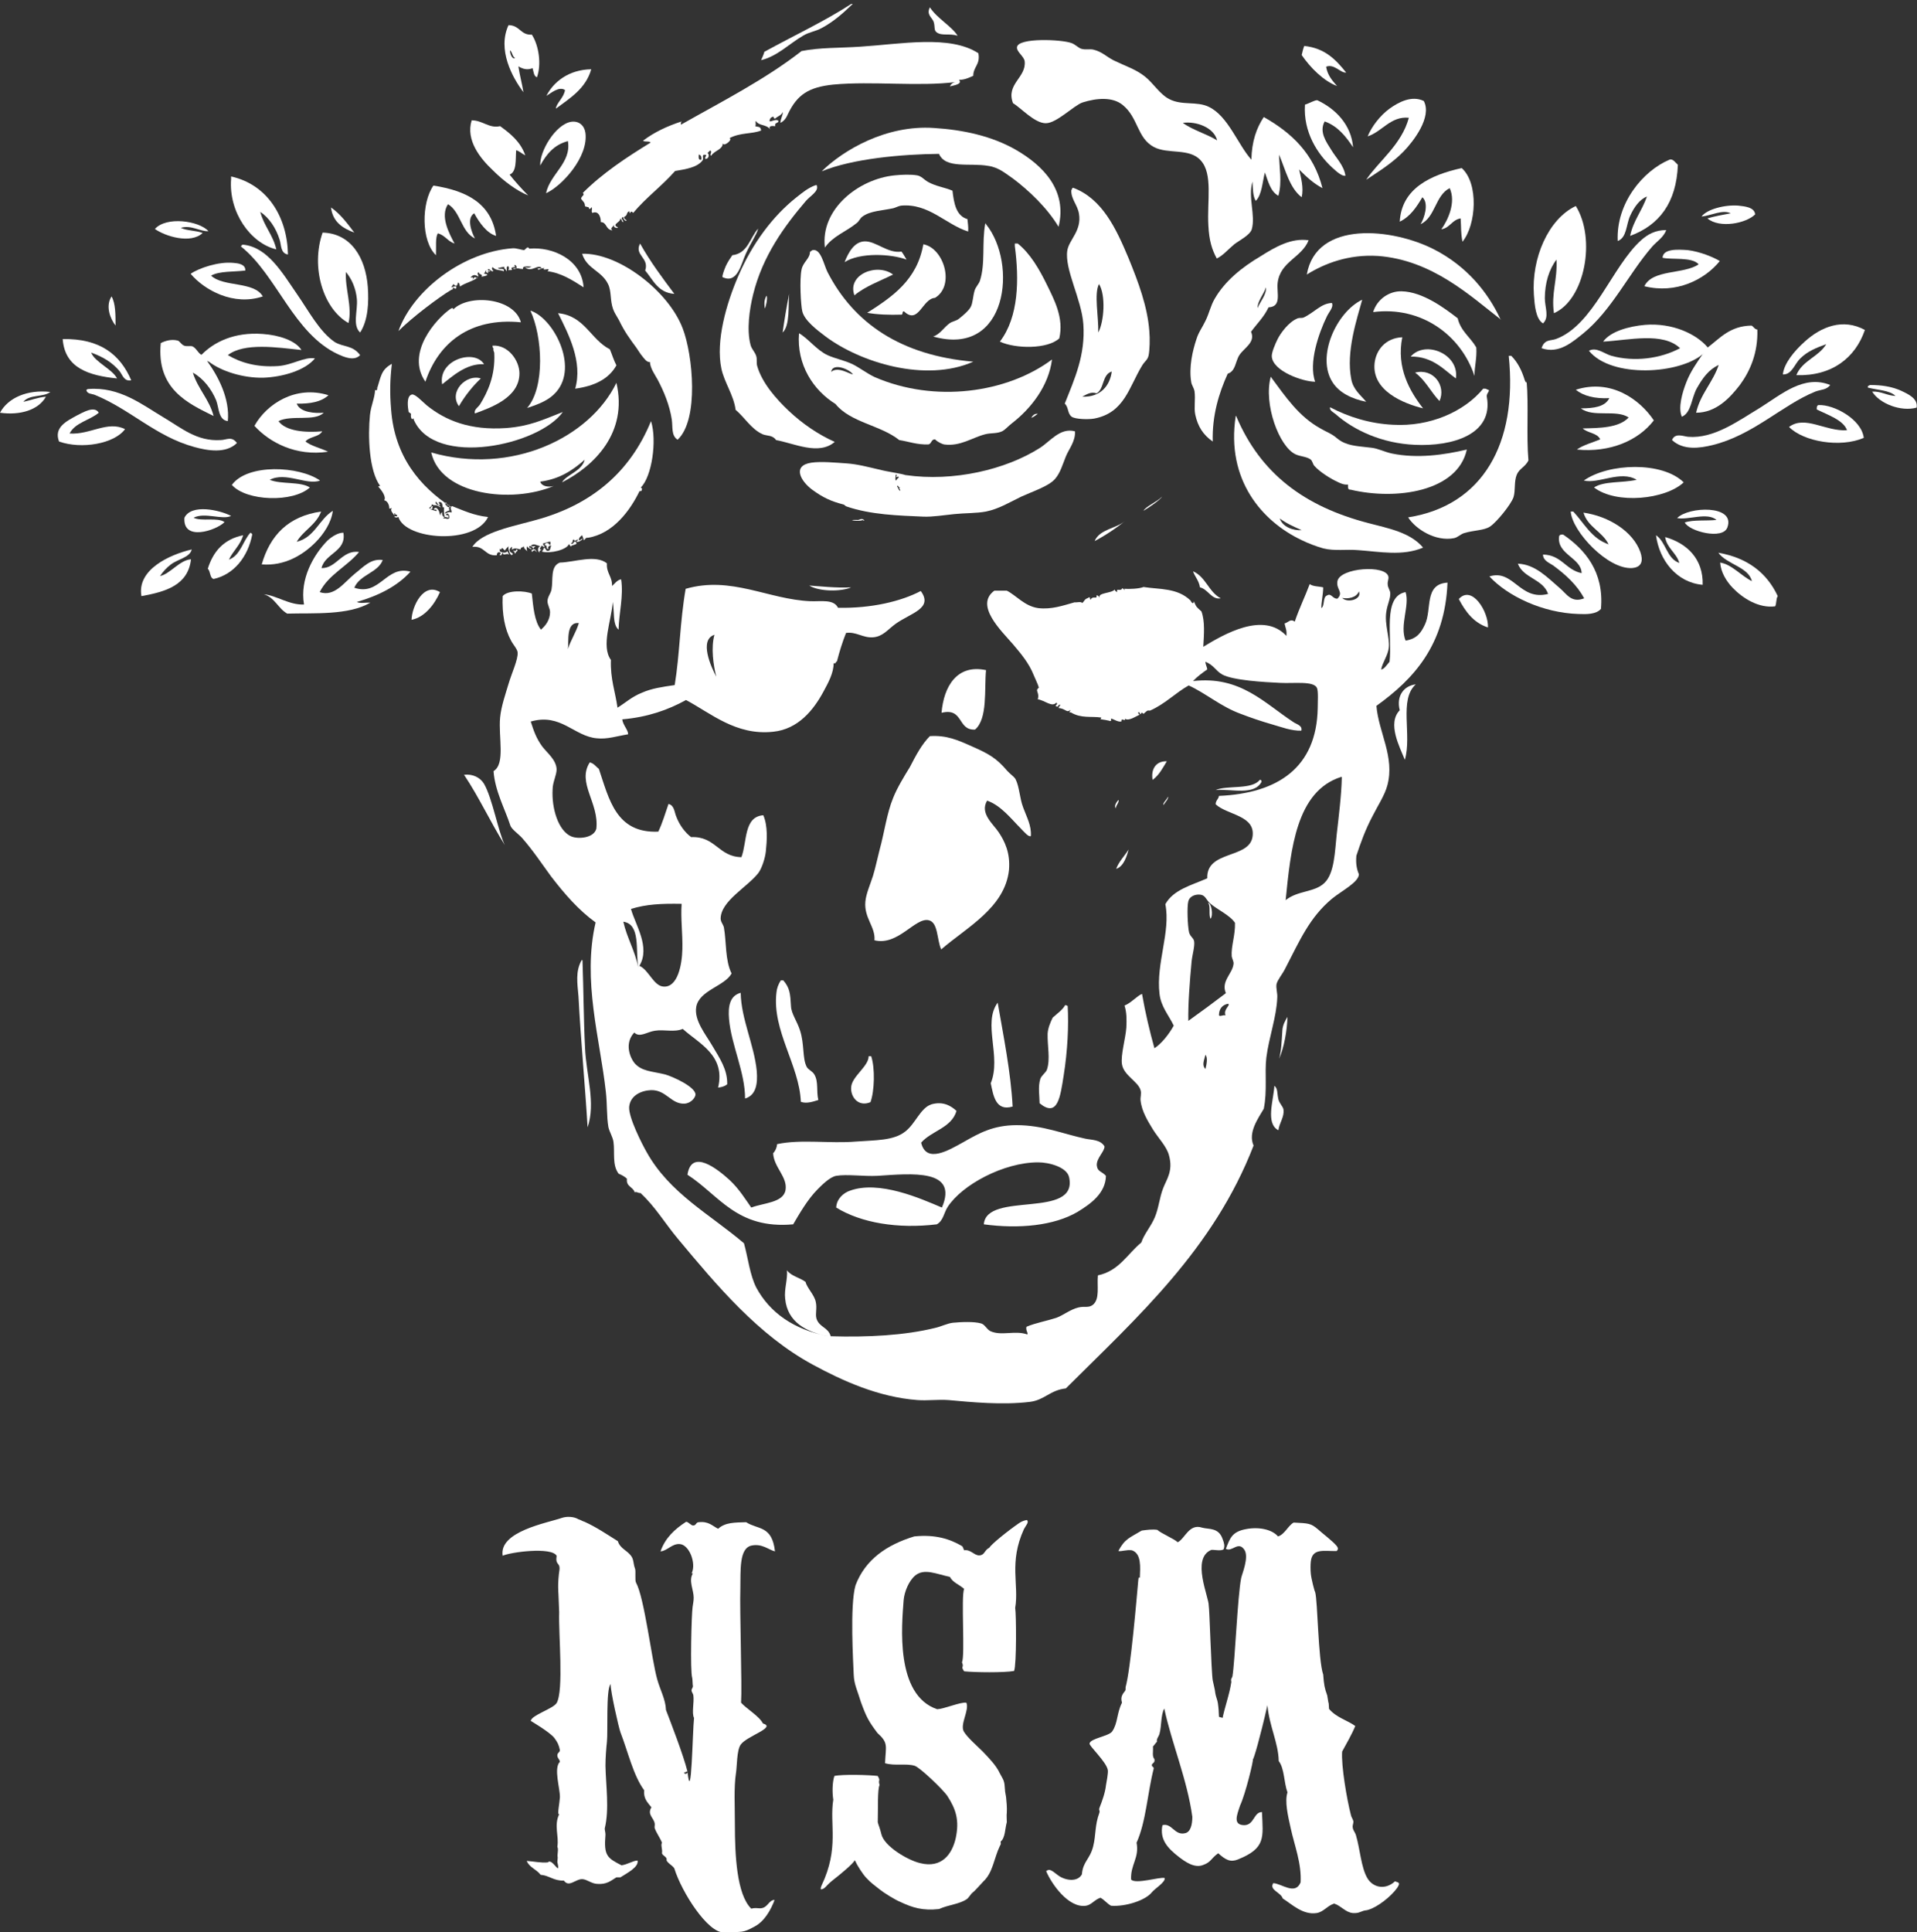 <?xml version="1.0" encoding="utf-8"?>
<!-- Generator: Adobe Illustrator 19.1.0, SVG Export Plug-In . SVG Version: 6.00 Build 0)  -->
<svg version="1.1" id="Layer_1" xmlns="http://www.w3.org/2000/svg" xmlns:xlink="http://www.w3.org/1999/xlink" x="0px" y="0px"
	 viewBox="0 0 525.9 530" style="enable-background:new 0 0 525.9 530;" xml:space="preserve">
<rect x="0" y="0" width="525.9" height="530" fill="#333333" stroke="none"/>
<path style="fill-rule:evenodd;clip-rule:evenodd;fill:#FFFFFF;" d="M233.5,1.1c0.4-0.1,0.5,0.2,0.2,0.2c-2.5,2.4-5.1,4.7-8.3,6.4
	c-1.6,0.9-3.5,1.1-5.1,2.1c-3.8,2.2-7,5.6-11.5,6.7c0.3-0.7,0.7-1.5,0.9-2.3C217.7,9.8,226.1,5.9,233.5,1.1"/>
<path style="fill-rule:evenodd;clip-rule:evenodd;fill:#FFFFFF;" d="M255.1,2c1.9,3,6,5.2,7.6,7.8c-2.2-0.7-4.3,0.1-5.7-0.9
	c-0.9-0.6-0.4-1.6-0.9-3C255.6,4.7,254.1,4,255.1,2"/>
<path style="fill-rule:evenodd;clip-rule:evenodd;fill:#FFFFFF;" d="M145.9,9.5c1.9,2.9,2.7,8.1,1.4,11.7c-0.9-0.3-0.9-1.6-1.2-2.5
	c-1.5,0.6-2.7,0.2-3.9-0.5c0.4,2.5,1,4.7,1.4,7.1c-3.1-4.1-7.2-11.7-4.1-18.4C142.6,6.9,142.8,9.7,145.9,9.5 M141.3,15.9
	c-0.8-0.4-0.7-1.6-1.4-2.1C139.9,14.9,140.6,16.4,141.3,15.9"/>
<path style="fill-rule:evenodd;clip-rule:evenodd;fill:#FFFFFF;" d="M350.9,42.4V42c0,3.8,0.9,7.9-0.2,11.7c-2.2-1.2-2.8-4-3.7-6.4
	c-0.7,2.7-0.8,6.1-2.5,7.8c-0.8-1.3-0.8-3.3-0.9-5.3c-1.3,4.4,0.9,9.2-0.2,13.1c-0.5,1.6-3.5,3.1-4.8,4.1c-1.8,1.5-3.1,3.1-4.8,3.9
	c-1.3-2.4-2.1-4.9-2.3-9c-0.4-6.7,1.3-14.2-2.1-17.9c-3.1-3.5-9-1.6-12.9-3.7c-4.6-2.5-4.2-8-8.5-11.5c-2.8-2.3-7.2-1.9-11-0.7
	c-2.4,0.8-7.1,5.7-10.1,5.7c-3.1,0-6.8-4.2-9-5.5c-2-5.3,3.7-7,3.2-11.5c-0.2-1.4-2.3-2.6-2.1-3.9c0.4-2.6,12.2-2.1,14.9-1.1
	c1,0.3,2,1.4,2.8,1.6c1.1,0.3,2.2,0,3.2,0.2c2.5,0.6,3.5,1.9,5.7,3c3.3,1.6,6,2.4,8.5,4.4c2.2,1.7,4.1,4.9,6.7,6.2
	c3.5,1.8,7.5,0.5,10.8,2.1c5.3,2.5,8,10.4,11.7,14.5c0.1-5,1.4-8.7,3.4-11.7c7.6,4.3,13.7,10,16.1,19.5c-2.5-1.3-4.5-3.2-6.4-5.1
	c0.5,2.2,1.3,5,0.7,7.6C353.8,51.6,352.7,46.7,350.9,42.4 M324.5,33.7c2.7,2,6.5,3,9.4,4.8C333,34.9,328.1,33.2,324.5,33.7"/>
<path style="fill-rule:evenodd;clip-rule:evenodd;fill:#FFFFFF;" d="M369.3,19.9c-1.5,0.2-3.3-2.5-5.5-1.6c0.4,2.4,1.7,3.8,3,5.3
	c-3.7-1.4-7.3-5-9.7-8.5c0.2-0.9,0.4-1.7,0.7-2.5C363.5,13.2,366.5,16.4,369.3,19.9"/>
<path style="fill-rule:evenodd;clip-rule:evenodd;fill:#FFFFFF;" d="M162.2,19c-1.5,5.3-5.8,7.9-9.7,10.8c0.1-1.5,2.2-3,2.5-5.1
	c-1.6-1.1-3.8,0.8-5.1,1.6C151.8,22.5,156,19.1,162.2,19"/>
<path style="fill-rule:evenodd;clip-rule:evenodd;fill:#FFFFFF;" d="M371.2,40.4c-2-3-4.2-5.8-7.8-7.1c-1.6,2.9,0.5,5.7,1.8,7.8
	c1.4,2.3,3.5,4.3,3.9,7.1c-1,0.2-2.5-1.2-3.7-2.3c-4-3.7-7.9-9.7-7.4-17.2c1.1-0.3,2.7-1.3,3.4-1.2
	C366.5,29.9,370.7,34.3,371.2,40.4"/>
<path style="fill-rule:evenodd;clip-rule:evenodd;fill:#FFFFFF;" d="M149.8,53c1.1-5.3,7-8.3,6-14.3c-3.8,1-5.9,3.6-7.6,6.7
	c-0.2-3.9,4.2-11.3,8.5-12c2.1-0.3,3.6,1,3.9,3C161.5,43,154.2,51,149.8,53"/>
<path style="fill-rule:evenodd;clip-rule:evenodd;fill:#FFFFFF;" d="M447.2,64.7c0.9-4.3,3.3-6.9,4.6-10.8c-2,0.8-3.5,2.9-4.6,5.3
	c-1.1,2.4-0.9,6-3.4,6.9c-0.5-10.4,7-19.3,14.2-22.3c0.9-0.4,1.7,0.9,2.3,1.4C459.9,55.7,455.1,61.8,447.2,64.7"/>
<path style="fill-rule:evenodd;clip-rule:evenodd;fill:#FFFFFF;" d="M401,46.1c4.7,4.2,4,15.6,0.2,20.2c-0.5-2.8-0.3-3.6-0.5-6.4
	c-2.4,0.4-2.9,2.6-5.3,3c1.8-2.5,4.1-7.4,2.3-11.3c-4,2-3.9,8-8,9.9c1-1.5,2.4-5.8,0.5-7.4c-1.6,2.7-3.3,5.3-6.2,6.7
	C384.5,51.7,392.4,48,401,46.1"/>
<path style="fill-rule:evenodd;clip-rule:evenodd;fill:#FFFFFF;" d="M261.3,52.3c0.4,3.5,1,6.9,4.1,7.8c0.1,1.1,0.3,2.1,0.2,3.4
	c-6.1-1.9-10.8-7.8-18.4-7.1c-0.7,0.1-1.4,0.5-2.1,0.7c-3.2,0.7-6.3,0.7-8.5,2.3c-0.7,0.5-0.9,1.3-1.6,1.8c-2.8,2.3-6.6,3.6-8.7,6.7
	c-1.3-10.5,9.2-18.8,19.1-19.8c1.9-0.2,4.5-0.3,6.2,0c1.2,0.2,1.9,1.2,3,1.8C256.7,51.1,259.2,51.4,261.3,52.3"/>
<path style="fill-rule:evenodd;clip-rule:evenodd;fill:#FFFFFF;" d="M63.4,48.4c9.9,2.2,15.4,11,15.6,21.4c-2.1-0.3-1.8-2.7-2.3-4.1
	c-1-3.2-2.9-6-5.3-7.6c1,3.9,3.5,6.3,4.4,10.3c-7.1-1.7-13.1-10.2-12.4-19.3V48.4z"/>
<path style="fill-rule:evenodd;clip-rule:evenodd;fill:#FFFFFF;" d="M136.1,64.7c-2.5-0.7-4.6-3.6-6-6.2c-2.2,1.3-0.7,5.3,0.2,6.9
	c-3.8-1.8-3.9-7.3-7.4-9.4c-2.2,3.3,0.3,8,1.8,10.8c-1.9-0.6-2.6-2.3-4.6-2.8c-0.7,1.2-0.4,3.6-0.5,6c-4.1-3.9-4-14.4-0.7-19.1
	C127.9,52.3,134.8,55.7,136.1,64.7"/>
<path style="fill-rule:evenodd;clip-rule:evenodd;fill:#FFFFFF;" d="M224.1,51c0.5,1.5-1.9,2.8-3,4.1c-5.9,6.9-11.9,15.1-14.5,25.7
	c-1,4.1-1.8,9.6-0.7,13.8c0.3,1.2,1.3,2,1.6,3.2c0.2,0.7,0,1.7,0.2,2.5c1.3,4.7,5.3,9.2,8.7,12.4c3.7,3.5,8.1,6.5,12.6,8.5
	c-4.4,3.8-11.1,0.4-16.1-0.5c-0.9-1.4-2.5-1.1-3.7-1.6c-3.1-1.4-4.9-4.6-7.4-6.7c-0.5-4-3.1-7.5-3.9-11.3
	c-1.6-7.6,1.4-17.9,4.6-25.3c3.9-9.1,9.6-16.6,15.9-21.6c1.9-1.5,3.2-2.6,5.3-3.4H224.1z"/>
<path style="fill-rule:evenodd;clip-rule:evenodd;fill:#FFFFFF;" d="M426.3,85.9c-0.8-5.5,1-9.1,0.7-14.7c-2,2.6-3.2,6.4-3.2,10.6
	c0,2.5,1.3,5.2-0.5,6.9c-2-1.2-2.3-5-2.5-7.8c-0.7-10,3.9-20.8,11.5-24.4C437.9,65.5,434.8,82.2,426.3,85.9"/>
<path style="fill-rule:evenodd;clip-rule:evenodd;fill:#FFFFFF;" d="M481.5,58.8c-2.5,2.5-9.8,3.9-13.1,1.1c2-0.6,4.3-1,6.4-1.4
	c-2.2-1.1-5.3,0.6-8,0.9c1.4-2,6.4-3.3,10.1-3C478.6,56.6,481.3,56.8,481.5,58.8"/>
<path style="fill-rule:evenodd;clip-rule:evenodd;fill:#FFFFFF;" d="M90.8,56.9c2.6,1.8,4.5,4.4,6.4,6.9
	C94,62.6,91.3,60.9,90.8,56.9"/>
<path style="fill-rule:evenodd;clip-rule:evenodd;fill:#FFFFFF;" d="M57.2,63.4c-2.1,0.2-4.8-1.8-7.6-0.9c1.7,0.8,4.2,0.7,6,1.4
	c-3.3,3.1-10.3,0.9-13.1-1.1C45.6,59.3,54.5,60.5,57.2,63.4"/>
<path style="fill-rule:evenodd;clip-rule:evenodd;fill:#FFFFFF;" d="M270.3,61.3c0.2,0,0.2,0.1,0.2,0.2c8.7,10.7,6,36.6-14.5,30.8
	c1.9-0.6,2.9-2.5,4.6-3.7c0.8-0.5,1.8-0.6,2.5-1.2c1-0.8,2.6-2.1,3.2-3.2c0.6-1.1,0.6-3,1.1-4.6c0.3-0.9,1.1-1.7,1.4-2.5
	C270.4,72.3,269.3,66.6,270.3,61.3"/>
<path style="fill-rule:evenodd;clip-rule:evenodd;fill:#FFFFFF;" d="M457.1,63.1c-0.7,2-2.6,3.1-3.9,4.6
	c-6.5,7.5-10.9,17.2-18.8,23.7c-2.9,2.3-6.7,5.8-11.5,4.1c0.8-2.5,2.5-2,3.9-2.5c10.4-3.8,15.4-19.9,23.4-27.1
	C452.1,64.2,454.2,63.1,457.1,63.1"/>
<path style="fill-rule:evenodd;clip-rule:evenodd;fill:#FFFFFF;" d="M98.8,91.2c-2.2-2-0.6-6-0.9-9.2c-0.3-3.1-1.5-5.6-3-7.4
	c-0.3,4.5,1.8,9.6,0.7,14c-7-3.9-10.4-15.4-7.1-24.8c7.8,0.2,11.8,6.9,12.4,14.9C101.2,82.9,101,87.8,98.8,91.2"/>
<path style="fill-rule:evenodd;clip-rule:evenodd;fill:#FFFFFF;" d="M359,65.9c-1.9,4.8-7.8,5.8-8.5,11.7c-0.3,2.8,1.2,6.5-2.5,6.7
	c-1.2,2.6-3.2,4.5-4.8,6.7c1.3,2.9-1.9,4.4-3.2,6.4c-1.1,1.7-1,4.4-3.2,5.1c-2.4,5.3-4.3,11.4-4.1,18.6c-2.6-1.8-4.1-4.1-4.8-7.4
	c-0.4-1.9,0.1-4.1-0.2-6.4c-0.2-1-0.8-1.7-0.9-2.5c-0.7-4.1,0.4-8.7,1.4-11.7c0.6-2,1.6-3.2,2.5-5.1c1-2,1.4-4.1,2.5-6
	c2.8-4.9,7.5-8.7,12.6-11.7C349.9,67.7,354.3,65.2,359,65.9 M345,84.5c0.7-1.8,2.5-3.7,2.3-5.7C346.7,80.7,344.9,82.7,345,84.5"/>
<path style="fill-rule:evenodd;clip-rule:evenodd;fill:#FFFFFF;" d="M248.7,71.2c-4.3-1.6-12.8-2-17,0.7c1.1-2.8,2.7-5.6,5.5-5.7
	c3.1-0.1,6.4,3.4,10.1,2.8C247.8,69.6,248.2,70.4,248.7,71.2"/>
<path style="fill-rule:evenodd;clip-rule:evenodd;fill:#FFFFFF;" d="M98.8,97.4c-1.7,1.8-4.6,0.4-6-0.2
	c-12.3-5.7-16.8-21.7-26.7-29.6c0.1-0.2,0.2-0.4,0.5-0.5c6.8,0.6,10.9,7.8,14.9,13.6c3.2,4.6,6.1,10.2,10.3,13.1
	C94.3,95.3,96.7,94.6,98.8,97.4"/>
<path style="fill-rule:evenodd;clip-rule:evenodd;fill:#FFFFFF;" d="M175.6,66.8c2.8,5,6.1,9.4,9.4,13.8c-4.5-0.3-5.8-3.8-8-6.4
	C178.2,70.7,173.9,70,175.6,66.8"/>
<path style="fill-rule:evenodd;clip-rule:evenodd;fill:#FFFFFF;" d="M278.5,66.8h0.7c3.4,2.7,5.9,7,8,11.3c2,4.1,4.7,9.1,3.4,14.7
	c-3.2,3-12,2.9-16.3,0.9c5.2-6.8,5.3-17.1,4.1-26.2V66.8z"/>
<path style="fill-rule:evenodd;clip-rule:evenodd;fill:#FFFFFF;" d="M253.3,67c5.6,1,8.8,11.3,3.2,14.7c-3.5,0.2-4.5,7.5-8.5,3.7
	c-0.6-0.1-0.2,0.9-0.7,0.9c-3.4,0.1-6.5,0-9.4-0.5C244.8,81.4,251.6,76.8,253.3,67"/>
<path style="fill-rule:evenodd;clip-rule:evenodd;fill:#FFFFFF;" d="M222.9,68.6c2.3-0.5,3.1,4,4.1,6c7.3,14.2,20.3,22.9,40,24.6
	c-13.1,5.8-31,0.2-40.5-6.9c-2.4-1.8-5.8-4.4-6.4-6.9c-0.4-1.6-0.8-8.7-0.2-11.5c0.4-2,2.3-3,2.3-4.8
	C222.4,68.9,222.6,68.8,222.9,68.6"/>
<path style="fill-rule:evenodd;clip-rule:evenodd;fill:#FFFFFF;" d="M471.8,71.6c-4.1,5.1-12,9.1-20.7,6.9c2.3-4.7,10.8-3.2,14.9-6
	c-1.8-2.1-7.4-1.2-9.9-1.8c0.1-2.5,4.1-2.3,6.9-2.1C466.3,69,470,70.5,471.8,71.6"/>
<path style="fill-rule:evenodd;clip-rule:evenodd;fill:#FFFFFF;" d="M67.3,74.2c-3.2,0.4-7.1,0.1-9.4,1.4c3.4,3.2,11.8,1.5,14.2,5.7
	c-8,2.7-16-1.7-19.8-6.2c2.3-1.6,7.7-3.4,11.7-3C65.2,72.2,67.4,72.4,67.3,74.2"/>
<path style="fill-rule:evenodd;clip-rule:evenodd;fill:#FFFFFF;" d="M245,75.3c-3.6,1.8-7.6,3.2-10.6,5.7
	C232.3,75.3,240.6,72,245,75.3"/>
<path style="fill-rule:evenodd;clip-rule:evenodd;fill:#FFFFFF;" d="M404.5,103.1c-3.7-11.2-14.6-19.2-27.8-17.5
	c1.1-3.6,4.5-5.8,7.8-5.7c5.8,0.1,11.9,4.7,15.4,7.4c0.8,3.5,3.5,5.2,5.1,8C405.2,98.3,404.5,100.4,404.5,103.1"/>
<path style="fill-rule:evenodd;clip-rule:evenodd;fill:#FFFFFF;" d="M216.5,80.6c-0.3,2.9,0.3,8.7-1.8,10.6
	C215.1,88.4,215.8,83.9,216.5,80.6"/>
<path style="fill-rule:evenodd;clip-rule:evenodd;fill:#FFFFFF;" d="M210.3,81.1c0.4,0.7-0.3,3.4-0.5,3.5
	C209.6,83,209.7,82.1,210.3,81.1"/>
<path style="fill-rule:evenodd;clip-rule:evenodd;fill:#FFFFFF;" d="M30.6,81.3c1.1,1.9,1.1,5,1.1,8C30.2,87.4,28.9,83.9,30.6,81.3"
	/>
<path style="fill-rule:evenodd;clip-rule:evenodd;fill:#FFFFFF;" d="M142.9,88.4c-14.1-1.4-22.7,5.8-26.2,16.3
	c-5.5-7.9,3-17.3,6.9-20c0.2-0.1,0.8-0.5,0.7,0.2C128.7,80.5,141.1,81.7,142.9,88.4"/>
<path style="fill-rule:evenodd;clip-rule:evenodd;fill:#FFFFFF;" d="M373.7,82.2c-1.4,5.2-4.5,14.2-3,21.8c0.5,2.8,2.5,4.3,4.1,6.2
	c-4-0.8-7.4-2.5-9.2-5.3C361,97.9,366.6,85.6,373.7,82.2"/>
<path style="fill-rule:evenodd;clip-rule:evenodd;fill:#FFFFFF;" d="M365.4,83.1c0.5,1.2-0.8,2.4-1.4,3.7
	c-2.2,4.5-5.1,12.8-3.2,17.9c-3.4,0-11.6-2.9-11.9-6.9c-0.1-1.1,1-3.6,1.6-4.8c0.8-1.6,3-4.7,5.5-5.7c0.6-0.2,1.1,0,1.6-0.2
	C360.6,85.7,362.4,83.2,365.4,83.1"/>
<path style="fill-rule:evenodd;clip-rule:evenodd;fill:#FFFFFF;" d="M153.1,85.9c7.3,0.7,8.9,7.2,14.2,9.9c0.6,1.4,1.1,3.1,1.8,4.4
	c-2.1,3.8-6.1,5.7-11.3,6.4C159.9,99.2,156,91.7,153.1,85.9"/>
<path style="fill-rule:evenodd;clip-rule:evenodd;fill:#FFFFFF;" d="M501,94.4c-2.8,1-5.2,2-7.1,3.9c-1.6,1.5-2.3,4.5-4.8,4.4
	c0.3-3,3.1-6.4,6-9c4.5-4.1,10.5-6.5,16.5-3.2c-2.6,7.6-9,12.7-18.8,12.4C494.4,98.9,498.9,97.9,501,94.4"/>
<path style="fill-rule:evenodd;clip-rule:evenodd;fill:#FFFFFF;" d="M467.4,96.9c-6.4,5.8-25.4,6.9-31.5-0.7
	c2.1-1.1,4.1,0.8,6.2,1.4c6.2,1.7,13.4,0.8,18.8-2.1c-4.7-4.5-14-2.2-21.1-1.8c2-2.8,7-4.2,11.5-4.6c7.5-0.6,14.1,2.5,17.2,6.2
	c3.4-2.6,6.1-5.9,12-6c0.6,0.3,0.8,1,1.6,1.1c0.2,6.4-2,11.4-4.8,15.2c-2.7,3.5-6.5,7.6-12,7.6c1.2-5.2,4.6-8.3,6.2-13.1
	c-2.8,1.3-4.4,3.6-6,6.4c-1.5,2.7-1.5,6.7-4.1,7.8c-1.1-2.4,0.1-6.6,1.2-9.4c1.1-2.9,3-5.6,4.4-7.6C467.1,97.2,467.2,97,467.4,96.9"
	/>
<path style="fill-rule:evenodd;clip-rule:evenodd;fill:#FFFFFF;" d="M62.5,115.5c-2.6-0.3-2.4-3.6-3.2-5.7c-1.3-3.1-3.5-6-6.4-7.6
	c1.4,4.5,4.5,7.3,5.7,11.9c-7.1-3.5-15.7-7.4-14.5-20c1.4-0.7,3-1.1,4.6-0.7c0.6,0.1,0.9,1,1.8,1.4c0.8,0.3,1.7,0,2.3,0.2
	c1.1,0.5,1.7,2.1,2.5,2.3c3.3-3.4,8.9-6.3,16.8-5.7c4.4,0.3,9,1.8,10.6,4.4c-6.6-0.7-15.7-2.1-20.2,1.4c3.4,2,7.8,3.4,13.8,3
	c4-0.3,7.2-2.6,10.1-2.1c-2.7,3.3-8.8,5.1-14.2,5.3c-5.4,0.1-11.4-1.7-14.9-4.4C57,99.2,57,99,56.8,99
	C59.8,103.1,63.1,109.3,62.5,115.5"/>
<path style="fill-rule:evenodd;clip-rule:evenodd;fill:#FFFFFF;" d="M384.7,92.5c-1.7,8.4,2.1,14.9,5.7,19.5
	c-5.3-1.3-14.1-4.8-13.3-12.4C377.5,96,380.1,92.7,384.7,92.5"/>
<path style="fill-rule:evenodd;clip-rule:evenodd;fill:#FFFFFF;" d="M17.2,93c10.3-0.2,15.8,4.3,18.8,11.3c-2,0.4-2.4-1.5-3.2-2.5
	c-2-2.4-4.5-3.9-7.8-5.1c1,2.6,5.9,4.6,7.1,7.1C24.4,103,17.8,101,17.2,93"/>
<path style="fill-rule:evenodd;clip-rule:evenodd;fill:#FFFFFF;" d="M135.1,94.8c4.3-0.3,7.4,4.1,7.4,7.6c0,6.7-7.9,9.4-12.2,11
	c-0.4-1,0.9-1.7,1.4-2.5c2.1-3.4,4.2-7.9,3.9-14c0-0.5-0.4-0.7-0.2-1.4C135.1,95.5,135.2,95.1,135.1,94.8"/>
<path style="fill-rule:evenodd;clip-rule:evenodd;fill:#FFFFFF;" d="M399.4,103.8c-3.1-2.2-6.3-6.1-12.4-6
	C391,93.2,400.4,97.1,399.4,103.8"/>
<path style="fill-rule:evenodd;clip-rule:evenodd;fill:#FFFFFF;" d="M413.9,97.6h0.7c1.7,1.7,2.9,4,3.7,6.7c0.1,0.2,0.5,1.2,0.5,0.2
	c0.6,6.9-0.1,14.9,0.5,21.8c-0.9,1.8-2.5,2.2-3.2,3.9c-0.8,2-0.3,4.3-0.9,6.2c-0.7,2-4.6,6.8-6.4,8c-1.6,1.1-4.4,1-7.1,1.8
	c-1,0.3-1.8,1.2-2.8,1.4c-5,1-10.5-2.4-12.6-5.7C406.7,138.7,416.4,121.7,413.9,97.6"/>
<path style="fill-rule:evenodd;clip-rule:evenodd;fill:#FFFFFF;" d="M132.8,99.9c-4.9-0.3-8.9,3.5-11.5,5.5
	C120.1,98.7,130.2,95.6,132.8,99.9"/>
<path style="fill-rule:evenodd;clip-rule:evenodd;fill:#FFFFFF;" d="M388.2,102.2c5-1.3,8.6,3.6,6.7,7.8
	C392.5,107.5,391,104.2,388.2,102.2"/>
<path style="fill-rule:evenodd;clip-rule:evenodd;fill:#FFFFFF;" d="M348.6,103.4c0.2,0,0.2,0.1,0.2,0.2c3.8,5.1,7.5,10.7,13.6,14
	c1,0.6,2,1,3,1.6c0.9,0.5,1.6,1.3,2.5,1.8c2.4,1.4,5.2,1.4,8.3,1.8c1.9,0.2,3.7,1.2,5.7,1.6c6.9,1.4,14.2,0.4,20.5-1.1
	c-2.5,11.5-19.3,14-31.9,11c-0.8,0.1-0.7-0.7-0.7-1.4c-1.1,0.1-2-0.3-2.8-0.7c-2-0.9-5-2.8-6.4-4.4c-0.5-0.5-0.5-1.4-1.1-1.8
	c-1.1-0.8-2.9-0.8-4.1-1.4C350.9,122.5,346.6,110.8,348.6,103.4"/>
<path style="fill-rule:evenodd;clip-rule:evenodd;fill:#FFFFFF;" d="M131.9,103.8c-2.3,2.2-4.3,4.7-6,7.6
	C123,107.4,128,102.5,131.9,103.8"/>
<path style="fill-rule:evenodd;clip-rule:evenodd;fill:#FFFFFF;" d="M502.1,105.6c-1.1,1.4-2.5,1.2-4.1,1.8
	c-9.1,3.7-17.1,12-28.3,14.7c-3.3,0.8-7.9,1.5-11-1.4c0.8-2.1,3.2-1,4.4-0.9c7.1,0.6,13.8-4.4,19.8-8
	C488.8,108.1,494.9,102.7,502.1,105.6"/>
<path style="fill-rule:evenodd;clip-rule:evenodd;fill:#FFFFFF;" d="M525.8,111.8c-4.3,1.2-10.2-1.1-12.2-4.4c2.6-0.1,4,1.1,6.4,1.2
	c-1.6-1.6-5-1.6-7.6-2.3c0-0.3,0-0.4,0.2-0.5c0.2,0,0.2-0.2,0.5-0.2c3,0,5.9,0.4,8.5,1.6C523.5,108.1,526.2,109.3,525.8,111.8"/>
<path style="fill-rule:evenodd;clip-rule:evenodd;fill:#FFFFFF;" d="M453.7,115.3c-4.2,5.5-12,8.9-21.1,8c1.8-1.3,4.3-1.9,6.4-2.8
	c-0.8-1.8-3.5-1.7-4.8-3c4.5-0.1,9.9-0.1,12.6-3c-3.4-2.3-9.8,0.1-13.1-2.5c3.5,0,6.6-0.4,7.8-2.8c-4,0.2-7.1-0.6-9.2-2.3
	C442,103.8,449.9,109.6,453.7,115.3"/>
<path style="fill-rule:evenodd;clip-rule:evenodd;fill:#FFFFFF;" d="M65,121.5c-3,3-8.1,2.1-11.7,1.1c-10.6-2.9-17.5-10.3-27.3-14.3
	c-0.7-0.3-2.2-0.2-2.3-1.4c0.2,0,0.2-0.2,0.5-0.2c8.6-0.7,14.8,4.3,20.7,7.8c4.9,2.9,9.1,6.6,15.6,6.2
	C62.1,120.7,63.5,119.5,65,121.5"/>
<path style="fill-rule:evenodd;clip-rule:evenodd;fill:#FFFFFF;" d="M407.2,106.6c0.3,0,0.6,0,0.7,0.2c1.4,0.2-0.3,1,0,2.1
	c1.8,10.2-9.3,13.6-19.8,13.1c-8.9-0.4-16.6-3.9-21.8-8.5c-0.5-0.4-1.7-1-1.4-1.8c5.1,2.7,11,4.5,17.2,4.8
	c10.2,0.6,19.6-3.6,24.8-9.9H407.2z"/>
<path style="fill-rule:evenodd;clip-rule:evenodd;fill:#FFFFFF;" d="M6.4,110.2c2.1-0.4,3.9-1.2,6.2-1.4c-2,3.6-7,5.2-12.6,4.4
	c2.2-4.1,7.5-6.4,13.8-5.7C12,109,8.1,108.1,6.4,110.2"/>
<path style="fill-rule:evenodd;clip-rule:evenodd;fill:#FFFFFF;" d="M90.1,108.4c-1.9,1.8-5,2.4-8.7,2.3c0.9,2.5,5.2,2.7,7.4,2.5
	c-2.5,2.5-8.8,0.5-12.4,2.3c2,2.8,7.4,3.2,12,2.8c-0.9,1.6-3.5,1.4-4.6,2.8c1.7,1.3,4.2,1.8,6.2,2.8c-8.8,1.3-16-2.5-20.2-7.1
	C73.2,110.7,81.2,105.6,90.1,108.4"/>
<path style="fill-rule:evenodd;clip-rule:evenodd;fill:#FFFFFF;" d="M511.3,120.1c-6.5,2.8-16.6,1-20.5-3c4.4-3.3,10,1.3,15.9,0.9
	c-1-2.8-5.3-4.2-8.3-5.7c0-0.6,0-1.1,0.5-1.2C503.1,110.9,510.7,115,511.3,120.1"/>
<path style="fill-rule:evenodd;clip-rule:evenodd;fill:#FFFFFF;" d="M27.1,113.2c-2.5,2.1-6.5,2.7-8,5.7c5.6,0.4,10.4-3.6,15.2-1.2
	c-2.9,4-11.9,5.6-18.1,3.4c-1.5-3.9,2.1-5.6,4.8-7.1C22.8,113.1,25.9,111.2,27.1,113.2"/>
<path style="fill-rule:evenodd;clip-rule:evenodd;fill:#FFFFFF;" d="M284.7,113.5c-0.6,0.4-1.1,0.9-1.8,1.1
	C283.3,114,283.7,113.4,284.7,113.5"/>
<path style="fill-rule:evenodd;clip-rule:evenodd;fill:#FFFFFF;" d="M339,114.1c0.2,0,0.2,0.1,0.2,0.2c6.6,15.5,18.5,24.6,36.3,29.2
	c5.3,1.4,11.4,2.5,14.9,6.7c-5.7,2.4-11.9,1.1-17.7,0.7c-3.4-0.3-6.6,0.3-9.7-0.5c-1.8-0.5-4.2-1.4-6-2.3
	C346.3,143,336.3,131.7,339,114.1 M357.1,145.4c-2.1-0.9-4.3-1.9-6-3.2C351.8,144.5,354.8,145.6,357.1,145.4"/>
<path style="fill-rule:evenodd;clip-rule:evenodd;fill:#FFFFFF;" d="M461.9,132.3c-5,4.7-18.5,6.1-24.6,1.4
	c2.7-1.8,7.7-1.2,11.7-2.1c-4.4-2.7-10.5,1.2-14.5,0.2C441.3,127,456,126.5,461.9,132.3"/>
<path style="fill-rule:evenodd;clip-rule:evenodd;fill:#FFFFFF;" d="M87.8,131.8c-3.6,1.4-9.4-2.5-13.8-0.2c3.1,1.3,8.4,0.4,11,2.1
	c-4.6,4.2-17.4,3.8-21.4-0.7C67.9,127.1,82.1,127.8,87.8,131.8"/>
<path style="fill-rule:evenodd;clip-rule:evenodd;fill:#FFFFFF;" d="M63.4,141.5c-2.4,1.2-7.2-1.1-10.3,0.5c2.2,1.1,6.6-0.2,8.5,1.2
	c-2.3,2.3-11.5,5.4-11-1.2C52.5,138.1,60.3,139.9,63.4,141.5"/>
<path style="fill-rule:evenodd;clip-rule:evenodd;fill:#FFFFFF;" d="M462.2,143.3c2.3-0.8,5.9-0.4,8.7-0.7
	c-2.6-2.2-7.7,0.1-10.8-0.5c3.1-3.2,16-3.7,13.8,2.5C472.7,148.2,463.3,145.7,462.2,143.3"/>
<path style="fill-rule:evenodd;clip-rule:evenodd;fill:#FFFFFF;" d="M81.4,148.6c4.9-1.2,6.1-6.1,9.9-8.5c-0.4,3.3-2.6,6.5-4.8,8.7
	c-3.4,3.4-8.4,6.5-14.7,6c2.3-8,7.3-13.2,16.3-14.5C86.7,144,83.2,145.5,81.4,148.6"/>
<path style="fill-rule:evenodd;clip-rule:evenodd;fill:#FFFFFF;" d="M430.9,140.3h0.7c3,3.2,5,7.4,9.7,9c-1.7-3.5-5.7-4.7-6.9-8.7
	c7,1,13.6,5.2,15.6,10.8c0.8,2.3,0.5,4.2-2.3,4.4C441.1,156.2,431.3,145.8,430.9,140.3"/>
<path style="fill-rule:evenodd;clip-rule:evenodd;fill:#FFFFFF;" d="M68.7,146.1c0.2,0.1,0.4,0.2,0.5,0.5c-1.2,6.2-5.1,11-10.6,12.2
	c-1.1-0.3-0.8-2.1-1.6-2.8c1.5-4.8,4.4-8.1,9.7-9.2c-0.8,2.8-2.8,4.3-3.9,6.7C66,152.3,66.6,148.4,68.7,146.1"/>
<path style="fill-rule:evenodd;clip-rule:evenodd;fill:#FFFFFF;" d="M94.2,146.1c0.9,5.2-5,5.6-6,9.7c4,0.2,5.7-5.1,10.3-4.4
	c-3.3,4-8.4,6.2-10.8,11c4.1,1.4,6.7-2.7,9.7-5.1c2.2-1.7,4.3-4.2,7.6-3.7c-1.3,3.5-6.3,4-7.8,7.6c7,2.4,8.8-6.3,15.4-4.4
	c-3.6,4-8.8,6.6-14.7,8.3c0.8,0.5,2.5,0.1,3.7,0.2c-6,3.5-15.3,2.8-22.8,3c-2.5-1.4-3.4-4.4-6.4-5.3c3.4,0.3,7,3,11,2.8
	c-1.2-7,2.6-13.6,6.4-17.5C90.9,147.3,92.6,146.1,94.2,146.1"/>
<path style="fill-rule:evenodd;clip-rule:evenodd;fill:#FFFFFF;" d="M439.2,167c-1.3,1.5-3.9,1.5-6.2,1.4
	c-9.8-0.3-19.4-4.9-24.4-10.3c6.6-2.1,8.3,6.8,16.1,4.8c-1.4-4.1-6.8-4.3-8.3-8.3c4.8,0.2,8.1,3.8,11.5,6.7c1.9,1.6,3.2,4.2,6.7,2.8
	c-2-3.7-5.1-6.5-8.5-9c-1-0.7-2.8-1.3-2.8-3c5.1,0.1,6.2,4.2,10.6,5.1c-0.1-4.2-6.7-5.1-6.2-9.9c0-0.3,0.1-0.4,0.2-0.5
	c0.2-0.2,0.5-0.2,0.9-0.2C434.8,150.7,440.1,156.8,439.2,167"/>
<path style="fill-rule:evenodd;clip-rule:evenodd;fill:#FFFFFF;" d="M454.3,146.8c2.8,1.9,2.9,6.4,6.4,7.6c-0.8-2.8-3.4-4-3.9-7.1
	c6,1.7,10.5,6,10.3,13.1C460,159.8,455.2,153.7,454.3,146.8"/>
<path style="fill-rule:evenodd;clip-rule:evenodd;fill:#FFFFFF;" d="M52.6,150.7c-0.5,2.2-3.7,2.6-5.7,4.1c-1.2,0.9-2.2,2-3,3.2
	c2.8-0.6,5.4-4.4,8.5-4.6c-0.8,7.1-6.9,8.9-13.6,10.1C37.5,156.2,46.6,152.1,52.6,150.7"/>
<path style="fill-rule:evenodd;clip-rule:evenodd;fill:#FFFFFF;" d="M471.4,151.6c8,1.4,13.3,5.5,16.3,11.9c-0.5,0.7-0.3,2-0.7,2.8
	c-4.5,0.6-8.9-2.2-11.7-5.1c-1.7-1.8-3.2-4.2-3.4-6.9c3.2,0.5,5.7,3.6,8.7,5.1C479.7,155.5,473.7,154.8,471.4,151.6"/>
<path style="fill-rule:evenodd;clip-rule:evenodd;fill:#FFFFFF;" d="M327.3,156.7c3.5,1.5,4.3,5.7,7.6,7.4c-2.5,0.5-3.5-2.5-5.7-3
	C328.9,159.2,327.8,158.2,327.3,156.7"/>
<path style="fill-rule:evenodd;clip-rule:evenodd;fill:#FFFFFF;" d="M222,160.6c2.9,0.2,7.4,0.7,11.5,0.5
	C230.8,162.3,224.7,162.3,222,160.6"/>
<path style="fill-rule:evenodd;clip-rule:evenodd;fill:#FFFFFF;" d="M120.7,162.4c-1.5,3.4-4.2,6.9-7.8,7.6
	C113,166.3,116.2,159.6,120.7,162.4"/>
<path style="fill-rule:evenodd;clip-rule:evenodd;fill:#FFFFFF;" d="M408.2,172.1c-4-1.3-6.2-4.4-8-7.8
	C403.8,160.3,408.4,167.8,408.2,172.1"/>
<path style="fill-rule:evenodd;clip-rule:evenodd;fill:#FFFFFF;" d="M270.5,183.8c-0.5,5.3,0.5,13.3-3,16.3
	c-4.9,0.3-3.1-6.1-9.2-4.6C258.9,188.3,262.5,182.1,270.5,183.8"/>
<path style="fill-rule:evenodd;clip-rule:evenodd;fill:#FFFFFF;" d="M388.4,187.7c-4.7,4.2-1,13.8-3,20.7c-1.4-3.5-4.9-10-1.4-13.6
	C383,190.9,385.1,188.1,388.4,187.7"/>
<path style="fill-rule:evenodd;clip-rule:evenodd;fill:#FFFFFF;" d="M255.1,201.9c4.6-0.3,7.7,1.1,11.5,2.8c4.8,2.1,6.8,3.3,9.7,6.7
	c0.8,0.9,1.9,1.6,2.3,2.3c1.1,2.2,1.1,5.2,2.1,7.8c0.9,2.5,2.3,4.9,2.1,7.8c-0.6,0.4-1.9-1.2-2.8-2.1c-2.5-2.5-5.4-6.3-9.2-7.6
	c-2.1,3.5,1.7,6.4,3.2,8.7c1.6,2.4,3.2,5.6,2.8,10.3c-1.1,10.4-11.7,15.8-18.6,21.8c-1.2-2.6-0.8-7.4-3.4-8
	c-3.7-0.9-8.4,7.1-14.9,5.5c0.3-3.7-2.9-6.1-2.5-10.6c0.2-2.2,1.3-4.6,2.1-7.1c0.7-2.3,1.2-4.8,1.8-7.1c1.3-4.7,2-10.1,3.7-14.2
	c1.1-2.8,3-5.9,4.6-8.5C251.3,207.1,252.9,204.1,255.1,201.9"/>
<path style="fill-rule:evenodd;clip-rule:evenodd;fill:#FFFFFF;" d="M320.1,208.8c-1.1,1.8-2.1,3.8-3.9,5.1
	C315.7,211.1,317,208.7,320.1,208.8"/>
<path style="fill-rule:evenodd;clip-rule:evenodd;fill:#FFFFFF;" d="M127.3,212.5c2.4-0.3,4.5,0.8,5.5,2.5c2.3,4,3.9,13.2,5.7,16.8
	C134.6,225.6,131.4,218.6,127.3,212.5"/>
<path style="fill-rule:evenodd;clip-rule:evenodd;fill:#FFFFFF;" d="M345.6,213.9c0.4-0.1,0.4,0.2,0.5,0.5c-2,3.9-8.2,1.9-12.6,2.3
	C336.6,215.3,343.4,216.7,345.6,213.9"/>
<path style="fill-rule:evenodd;clip-rule:evenodd;fill:#FFFFFF;" d="M309.6,233c-0.4,1.6-1.3,4.7-3.4,5.3
	C307,236.2,308.5,234.8,309.6,233"/>
<path style="fill-rule:evenodd;clip-rule:evenodd;fill:#FFFFFF;" d="M159.6,263.3c0.2,0,0.2,0.1,0.2,0.2c0.3,8.1,0.3,16.1,0.7,23.9
	c0.3,7.4,3,15.1,0.7,21.8c-0.7-11.6-1.9-24.3-2.5-35.9C158.4,269.7,157.8,266.4,159.6,263.3"/>
<path style="fill-rule:evenodd;clip-rule:evenodd;fill:#FFFFFF;" d="M224.5,301.7c-1.3,0.4-3.2,1.1-4.8,0.5
	c-0.4-10-7.9-19.5-6.7-29.9c0.1-1.2,0.5-2.3,1.2-3.4h0.7c1.8,2.1,1.9,3.7,2.1,7.1c0.1,2.1,1.7,4.1,2.5,6.7c1.2,3.7,0.6,7.6,1.8,9.9
	c0.4,0.8,1.6,1.2,2.1,2.1C224.6,296.7,223.9,299.3,224.5,301.7"/>
<path style="fill-rule:evenodd;clip-rule:evenodd;fill:#FFFFFF;" d="M203.2,272.3c0.1,7.1,3.7,14.3,4.4,21.4
	c0.3,3.6-0.2,6.7-3.2,7.6c0-7.3-3.8-14.7-4.4-21.8C199.7,276,200.2,273.1,203.2,272.3"/>
<path style="fill-rule:evenodd;clip-rule:evenodd;fill:#FFFFFF;" d="M273.7,275c1.6,9.2,3.6,19.1,4.1,28.5c-4.7,1.4-5.3-3.1-6-6.4
	C274.8,289.8,269.5,280.7,273.7,275"/>
<path style="fill-rule:evenodd;clip-rule:evenodd;fill:#FFFFFF;" d="M285.2,302.6c0-1.9-0.5-4.5,0.2-6.7c0.3-0.9,1.5-1.7,1.8-2.5
	c1-2.9,0.1-6.6,0.2-9.9c0.1-1.5,0.7-3,1.4-4.4c1.2-1.1,2.6-2,3.4-3.4c0.4-0.1,0.4,0.2,0.7,0.2c0.3,5.4,0,12.2-1.1,19.1
	C290.9,300.7,290.2,306.7,285.2,302.6"/>
<path style="fill-rule:evenodd;clip-rule:evenodd;fill:#FFFFFF;" d="M353.2,278.9c-0.1,3.6-0.9,8.4-2.3,11.5
	c0.6-2.1,0.7-4.6,0.9-7.8C351.9,281.1,352.6,279.9,353.2,278.9"/>
<path style="fill-rule:evenodd;clip-rule:evenodd;fill:#FFFFFF;" d="M239,289.7c1.1,3.3,0.9,9.6-0.2,12.6c-3.4,1.4-5.5-1.5-5.3-4.1
	c0.2-3,4.8-5.7,4.8-8.5H239z"/>
<path style="fill-rule:evenodd;clip-rule:evenodd;fill:#FFFFFF;" d="M349.6,297.8c1,0.8,0.7,1.9,1.1,3.7c0.3,1.2,1.3,2,1.4,2.8
	c0.3,2-1.1,3.6-1.4,5.7C347.1,308.1,349.4,301.8,349.6,297.8"/>
<path style="fill-rule:evenodd;clip-rule:evenodd;fill:#FFFFFF;" d="M262.4,304.7c-1.4,4.7-6.8,5.4-9.7,8.7c1.4,5.9,7.7,2,11.7-0.2
	c4.2-2.4,8.1-4.6,14.5-4.6c7.2,0,12.7,2.4,18.8,3.7c1.8,0.4,4.1,0.2,5.3,2.1c0.1,1.4-2.3,3.3-2.1,5.3c0.2,1.7,1.3,1.5,2.5,2.8
	c-0.1,4.8-4.2,7.7-7.8,9.9c-6.5,3.8-16.1,4.7-25.7,3.4c0.7-9.2,25.9-1.3,23.4-12.9c-0.6-2.8-5.5-4.1-8.5-4.1
	c-9.5,0-20.9,6.2-24.8,12.2c-1.1,1.7-1.2,3.8-3,4.8c-10.7,1.3-20.8-0.4-27.6-4.6c0.1-2.4,2-4,3.7-4.6c8.1-3,19.6,2.2,25.3,4.6
	c4.6-10.7-8.3-9.3-17.7-8.7c-3.6,0.2-8.4-0.5-11.3,0c-1.8,0.3-4.2,2.8-5.1,3.7c-2.8,2.8-5.1,6.9-6.7,9.6c-15.5,1.4-20.3-8-29-13.6
	c1.1-7.3,8.3-1.5,11.5,1.4c2.7,2.5,4.5,5.5,6,7.6c3.4-1.3,8.8-1.3,9.4-4.8c0.6-3.6-3.2-6.2-3.4-10.1c0.6-0.6,1-1.5,1.1-2.5
	c6.6-1.4,14.5-0.1,21.6-0.7c5.3-0.4,10.4-0.2,13.6-2.8c2.8-2.2,4.1-6.4,7.1-7.4C258.6,302,260.8,303.2,262.4,304.7"/>
<path style="fill-rule:evenodd;clip-rule:evenodd;fill:#FFFFFF;" d="M262.2,22.5c-10.1,1.3-23-0.3-33.6,0.7c-6.8,0.7-9.9,2.8-12.4,8
	c-0.4,0.9-0.9,1.9-2.1,2.5c0-1,0.6-1.9,0.7-3c-0.6,1.1-1.4,1.1-2.1,1.8c-0.4,0.1-0.4-0.2-0.5-0.5c-0.7,0.1-1,0.5-1.1,1.2
	c0.3,0.4,1.8-0.8,2.5,0c-0.1,0.7-1.2,0.3-0.9,1.4c-1-0.1-2-0.1-1.4,0.9c-1.1-1.5-3.1-0.9-3.9-2.3c-0.3,0.1,0.1,0.9-0.2,1.4
	c0.6,0.3,1.5-0.1,1.6,1.2c-2.5,1-5.7,0.5-8.7,2.1c1.1,0.3-1.6,2.5-1.8,1.4c-0.1,1.8-2.2,1.9-3.2,3.4c-0.6-0.2,0.4-1-0.2-1.4
	c-0.5,0.1-0.5,0.6-0.9,0.7c0.5-0.1,0.8,1.5-0.5,1.6c-0.2-0.7,0.3-0.6,0.2-1.1c-1.4-0.3-0.6,0.8-0.9,1.4c-1.4,2-4.6,2.5-7.6,3
	c-3.6,4.1-8,7.3-11.5,11.5c-1-1.2-0.7,1.1-1.1-0.5c-0.9,0.5-0.3,1.1-1.4,1.6c0,0.6,0.4,0.7,0.7,0.9c-0.2,0.5-1-0.3-0.9-0.9
	c-1,0.3,0,0.8,0,1.4c-0.6,0-0.3-0.9-0.9-0.9c0.3,0.9-2.4,1.5-0.7,2.3c0.6,0.4-1.5,0.3-0.9-0.7c-0.5,0.8-1.2,1-0.5,1.6
	c-2-0.3-1.4-2.2-3.2-2.3c0.1-0.9-0.4-3.3-2.3-2.5c-0.4-0.6,0.1-0.8-0.2-1.6c-0.2,0.2-0.2,0.5-0.7,0.5c0-0.6-0.1-0.4-1.1-0.7
	c-0.1-1.2-0.4-1.1-1.1-2.1c0.2-0.9,1.1-0.9,0.5-1.6c5.4-5.4,11.9-9.7,18.6-13.8c-0.4-0.5-1.6-0.1-2.1-0.5c3-2.3,6.6-4,10.6-5.3
	c-0.2,0.2-0.2,0.5-0.2,0.9c11.3-6.4,23.1-12.4,33.1-20.2c5.1-1,10.1-0.8,16.1-1.2c11.1-0.7,24.6-3.3,32.4,1.8
	c0.6,3.1-1.4,3.7-1.4,6.2c-1.2,0.5-2.3,1.1-3.9,1.1c1,1.2-1.4,1.5-2.5,1.8C260.8,23.2,261.3,22.6,262.2,22.5 M192.4,43.8
	c0.1-0.8-0.1-1.3-0.7-1.4C191.7,43.1,191.5,44,192.4,43.8"/>
<path style="fill-rule:evenodd;clip-rule:evenodd;fill:#FFFFFF;" d="M386.5,32.3c-5-0.5-7.3,3.8-11.3,5.1c1.1-2.7,3.4-5.7,6-7.6
	c2.5-1.8,6.1-3.7,9.4-2.1c2.3,4.4-2.8,11-5.5,13.8c-3.3,3.4-7.3,5.8-10.3,7.8C378.3,44.1,384.5,39.7,386.5,32.3"/>
<path style="fill-rule:evenodd;clip-rule:evenodd;fill:#FFFFFF;" d="M129.4,33c3,0,4.8,2.3,7.8,1.6c2.9,2.1,5.6,4.3,6.9,8
	c-0.9-0.4-1.5-1.1-2.5-1.4c-0.2,2.6,0.2,5.9-1.8,6.7c1.6,2,3.3,3.9,5.1,5.7c-3-1.2-6.6-3.8-9.7-6.9C131.8,43.5,127.7,38.5,129.4,33"
	/>
<path style="fill-rule:evenodd;clip-rule:evenodd;fill:#FFFFFF;" d="M257.6,42.2c-10.2,0.1-23.7,1.3-32.2,4.8
	c5.9-5.8,17.7-12.8,30.8-11.9c8,0.5,15.9,2.2,22.5,6c7.3,4.2,14.2,11,11.7,21.1c-3.2-5.3-8.2-10-12.6-13.3c-1.7-1.1-3.7-3-6.7-3.4
	C266.1,44.6,259.4,46.4,257.6,42.2"/>
<path style="fill-rule:evenodd;clip-rule:evenodd;fill:#FFFFFF;" d="M208,62.7c-0.5,1.8-2,3.8-3.4,6.9c-1.3,2.8-2.3,8.4-6.4,6.4
	c-0.1-0.4,0.4-1.8,0.9-3c0.5-1.1,1.3-2.3,1.8-3C205.2,69.5,205.7,65.2,208,62.7"/>
<path style="fill-rule:evenodd;clip-rule:evenodd;fill:#FFFFFF;" d="M358.5,75.3c2.6-15,23.6-12.7,34.9-6.9
	c9,4.6,14.8,11.8,18.2,19.1c0,0.2,0.1,0.2,0.2,0.2c-8.4-6.5-18.9-16.4-33.8-17.5C369.9,69.7,363.3,72.3,358.5,75.3"/>
<path style="fill-rule:evenodd;clip-rule:evenodd;fill:#FFFFFF;" d="M145.2,68.2c6.4-0.6,14.4,3,14.9,10.6c-3.1-2-6.3-4-9.9-4.4
	c1.2-1.3-1.7,0.2-0.9-0.9c-0.9,0.1-1.3,0.4-1.6,0.5c-0.6-0.7,0.5-0.2,0.9-0.5c-1.1-1.2-2.7,1.4-4.6-0.2c0.9,0.2,1.2,0.2,1.8-0.2
	c-0.3,0.1-2.7-0.4-2.3,0.7c-1.6-0.1-1.1-0.4-2.5,0c-0.7-0.2,0.4-0.3,0.7-0.2c0.1-0.5-0.1-0.9-0.5-0.9c-0.3,0.1,0,0.4,0.2,0.5
	c0.1,0.1-1.7,0-0.9,0.7c-0.2,0.3-0.4,0.1-1.1,0.2c0.3-0.3,0.3-0.8,0-1.1c-0.8,0.3-0.1,0.8-0.5,1.4c-0.2-0.9-0.8-0.6-0.5-1.1
	c-0.1-0.3-1.3,0.2-1.8,0.2c0.2,0.6,1.9-0.2,1.6,0.9c-1.2-0.5-2.1-0.1-3-1.1c-0.5,0.1-0.1,1,0.2,0.9c-0.5,0.8-1.1-0.9-1.6-0.2
	c0,0.3,0.4,0.2,0.7,0.2c0.2,0.4-1.3,0.1-0.5,0.5c0,0.4-1.1-0.1-0.5-0.5c-0.5-0.1-0.3,0.7-0.7,0.7c0,0.4,0.8,0.1,0.9,0.5
	c-0.3,0.3-1,0.4-1.6,0.5c0.5-0.8-0.8-0.5-0.7-1.2c-0.8,0.2-0.1,0.4-0.2,1.2c-1-0.8-1.6-0.4-2.1,0.2c-0.2,0.2,1.2-0.5,0.5,0.7
	c0.2-0.2,0.3-0.4,0.5-0.7c0.5-0.3,0.9,0.6,0.9,0c-1,1-3.5,1.5-4.8,2.5c-0.1-0.4-0.1-0.9-0.5-1.1c-0.3,0.2,0,0.5-0.5,0.9
	c-0.4,0-0.6-0.2-0.7-0.5c-0.3,0.2-0.5,0.6-0.7,0.9c0.5,0,0.7-0.4,1.4-0.2c0,1-0.5,0.5-0.9,0.2c-0.1,0.8-0.1,0.5-0.5,0.7
	c-3.4,2-10.8,7.6-14.5,11.3c4.1-11.4,17.8-21.7,31.3-22.7c1-0.1,2.6,0.5,3.2,0.5C144.4,68.2,144.7,67.4,145.2,68.2"/>
<path style="fill-rule:evenodd;clip-rule:evenodd;fill:#FFFFFF;" d="M145.5,85.2c6.2,1.9,13.3,15.2,7.1,22.3c-1.9,2.2-4.6,3.3-8,4.4
	C149.6,106.2,148.8,92.2,145.5,85.2"/>
<path style="fill-rule:evenodd;clip-rule:evenodd;fill:#FFFFFF;" d="M185.9,120.6c-1.8-1.1-1.3-3.5-1.6-5.5c-0.6-4-2.2-7.8-3.9-11
	c-0.9-1.6-2-3.1-2.1-4.8c-0.9,0.1-1.6-1-2.1-1.6c-0.6-0.7-1.1-1.6-1.6-2.3c-1.9-2.6-3.2-4.3-4.8-7.6c-0.5-0.9-1.3-2.1-1.6-3
	c-0.9-2.5-0.4-4.9-1.4-6.9c-1.8-3.7-5.8-4.1-7.1-8.3c10-0.3,23.7,10.2,27.6,20.5C190.1,97.4,191.8,115.1,185.9,120.6"/>
<path style="fill-rule:evenodd;clip-rule:evenodd;fill:#FFFFFF;" d="M123.4,139.9c-0.2,0.2-1.1,0.3-1.4,0.9c0.3,0.2,1-0.7,1.8-0.2
	c0.4-0.5-0.7-1.3,0.2-1.8c3.1,1.2,6,2.6,9.9,3c-3.7,7.7-22.7,6.3-24.6,0c-0.7,0.2-0.4,0.2-1.1,0c0-0.3,0.4-0.2,0.7-0.2
	c0.3-0.7-0.7-0.2-0.5-0.9c-0.3,0-0.2,0.4-0.2,0.7c-0.3-0.6-1.3-1.3-0.7-2.1c-0.2,0.1-0.4,0.2-0.7,0.2c0-0.8-0.3-2-1.4-2.3
	c0.6-0.9-0.6-2.6-1.6-3.7c0-0.2,0.3-0.2,0.5-0.2c-3.1-4.2-3.4-13.8-2.8-19.5c0.3-2.7,1.3-4.5,1.4-6.9c0.5,0.5,0.6-0.2,0.7-0.7
	c-0.2,0-0.2,0.3-0.2,0.5c1.1-3.3,1.1-5.3,4.1-6.9c-0.5,4.3-0.6,7.9-0.2,12.6c1,13,8,21.1,16.5,26.7
	C123.3,138.7,122.9,139.7,123.4,139.9 M122.3,137.8c-0.6,0.7,0.7,1,0.5,1.4c0-0.3,0.3-0.1,0.5,0v-0.7
	C122.3,138.9,122.7,137.9,122.3,137.8 M120.9,139.2c-1.9-1.2-1.1-0.2-2.5-0.9c0.3,0.7-1.1,0.9-0.5,1.2c0.4-0.2,0.3-0.7,0.9-0.7
	c-0.3,0.1,0,0.9-0.5,0.9c0-0.1-0.2-0.3-0.2,0c0.7,0.2,0.9,0.3,1.6,0.5c0.4-0.8-0.8-0.1-0.7-0.7c0.3,0,0.3-0.3,0.7-0.2
	c1,0.8,0.8,1.6,1.1,2.1c0-0.4,0.2-0.8,0.5-0.9c-0.1,0.8,0.2,1.2,0.7,1.4c-0.3-1.5-0.2-1.7-0.2-2.8c-0.8,0.5,0.1-1.6-1.4-1.4
	c-0.2,0.4,0.7,0.8,0,0.9c-0.3-0.2-0.8-1.3-0.9-0.9C119.4,138.7,120.7,138.4,120.9,139.2 M121.6,142.2c1-0.1,0.9,0.3,1.6,0
	c0.3-1-0.6-1.9-0.9-0.9c0.6-0.1,0.8,0.1,0.7,0.7C122.4,141.8,121.9,141.6,121.6,142.2"/>
<path style="fill-rule:evenodd;clip-rule:evenodd;fill:#FFFFFF;" d="M160.4,126.1c-3.2,2.8-6.8,5.3-12.2,6c0.4,1.3,2.2,1.6,3.7,1.2
	c-11.6,4.9-31,2.5-33.6-9.2c21.9,6.3,43.5-4,50.8-19.1c3.2,13.7-6.1,22.8-14.9,27.3C155.3,130.2,159.6,129.3,160.4,126.1"/>
<path style="fill-rule:evenodd;clip-rule:evenodd;fill:#FFFFFF;" d="M219.2,91.4c2.6,1.5,4.8,4.6,7.8,6c2.2,1,4.6,1.4,6.9,2.5
	c2,1,3.9,2.5,6,3.5c16.5,7.2,36.4,4.4,48.7-4.8c-0.9,7.2-5.7,13.4-11,17.5c-0.8,0.6-1.8,1.7-2.5,2.1c-1.5,0.8-3.3,0.5-4.8,0.9
	c-3.6,0.9-6.8,3.4-11.3,2.8c-0.5-0.1-1.7-0.6-2.5-1.4c-1.1,0-0.9,1.2-1.8,1.4c-3.2,0.1-5.4-0.8-8-1.2c-5.1-4.1-13.4-4.8-17.5-9.9
	C223.2,107.1,218.5,100.1,219.2,91.4 M228,102c1.9-1.6,5,0.6,6,0.7C233,101.2,228.4,99.4,228,102"/>
<path style="fill-rule:evenodd;clip-rule:evenodd;fill:#FFFFFF;" d="M160.2,148.2c-0.1-0.2-0.2-0.7-0.5-1.4
	c-0.4,0.3-0.8,0.6-0.9,1.2c0.2,0.6,0.6-0.4,1.1-0.2c-0.4,0.4-1.3,1.1-1.8,0.7c0.1-0.2,0.5-0.2,0.5-0.5c-0.4-0.1-1,0.7-1.1,0
	c-0.7-0.1-0.1,1.1-0.9,0.9c0.6,1,0.9-1,1.4-0.2c0.7,0.8-1.1,0.6-1.4,1.2c-0.2-0.2-0.3-0.4-0.5-0.7c-0.6,1.6-5.1,2.7-7.4,2.1
	c0.1-0.4,0.5-0.6,0.5-1.1c0.5,0.1,0.5,0.7,0.9,0.9c1,0.1,0.8-0.8,1.1-1.4c-0.2-0.3-1.2,0.3-0.7,0.9c-1.1-0.1,0-1-1.1-1.1
	c0.3-0.9,1.1-0.7,1.4,0c0.3-0.1,0.2-0.6,0.2-0.9c-0.4-0.1-1.1,0.2-2.1,0.5c0.2,0.2,0.1,0.6,0.5,0.7c0.1,0.5-0.7,0-0.7-0.2
	c-0.2,0.2-1.1,1.3-0.2,1.1c-0.1,0.4-0.7,0.2-0.5,0.9c-0.6-0.5-0.5-1.5,0.2-1.8c-1.3-0.3-1.6-0.8-2.5-0.2c0,0.5,0.8,0.1,1.2,0.2
	c-0.1,0.2-0.5,0.2-0.5,0.7c-0.4-0.3-0.5-0.8-1.2-0.7c-0.3,0.7,0.7,0.2,0.5,0.9c-0.3-0.3-1-0.4-1.1-0.9c-0.2,0.3-0.1,0.8,0,1.4
	c-0.5-0.7-0.8-0.5-0.9-1.4c-0.4,0.6-0.7,0-0.9,0.9c-1-0.2-1.4-0.5-2.3,0c-0.3-0.1,0-0.2,0-0.5c-0.1-0.5-0.6,0.3-0.7,0.5
	c-0.1,0.8,0.6,0.8,0.9,1.2c-0.5,1.3-1.6-1.6-1.1-2.1c-0.4,0.3-0.8,0.7-1.1,1.2c-0.2-0.2-0.5-0.5-0.7-0.7c-0.4,0.2-0.2,0.7-0.7,0.2
	v0.7c0.6,0.4,1.6,0.6,2.1,0c0.1,0.3,0.2,0.3,0.5,0.9c-0.8-0.5-1.6,0.5-1.8-0.5c-0.3,0.3-0.3,1.1-0.9,0.5c1.1-0.4-0.7-1.3-0.7,0.2
	c-3.3,0.3-3.3-2.7-6.7-2.3c2.5-4.1,11.5-5.7,17.5-7.4c15-4.1,25.7-12.9,31.5-27.1c1.7,5.4,0.2,15.3-2.8,18.2
	c0.4,0.4,0.4,0.2,0.2,0.9c-0.2,0.1-0.4,0.3-0.5,0c-2.6,5.4-7.3,11.8-14.2,12.9C160.6,147.4,160.6,147.9,160.2,148.2"/>
<path style="fill-rule:evenodd;clip-rule:evenodd;fill:#FFFFFF;" d="M318.8,136.2c-0.4,0.8-3.4,2.9-5.1,3.9
	C314.4,138.8,317.4,137.7,318.8,136.2"/>
<path style="fill-rule:evenodd;clip-rule:evenodd;fill:#FFFFFF;" d="M236.7,142.6c-0.9,0.6-5-0.1-1.6,0c0.7,0.1,0.8-0.4,1.6-0.2
	C237.2,142.6,237.2,143.2,236.7,142.6"/>
<path style="fill-rule:evenodd;clip-rule:evenodd;fill:#FFFFFF;" d="M308.6,142.9c-2,1.7-5.4,4-8.3,5.5
	C301.7,145.1,306.2,145,308.6,142.9"/>
<path style="fill-rule:evenodd;clip-rule:evenodd;fill:#FFFFFF;" d="M146.9,150.9c-0.4,0-0.8,0.2-0.9,0.5c-0.7-0.7,1-1.2,1.1-0.2
	C147.7,151.4,146.7,151.4,146.9,150.9"/>
<path style="fill-rule:evenodd;clip-rule:evenodd;fill:#FFFFFF;" d="M141.6,150.7c1,0.3-0.2,0.5-0.2,1.1c-0.4,0-0.2-0.8-0.7-0.7
	c0.1-0.3,0.3,0.1,0.7,0C141.6,151.1,141.5,150.9,141.6,150.7"/>
<path style="fill-rule:evenodd;clip-rule:evenodd;fill:#FFFFFF;" d="M327.5,164.9c0.8,1.8,0.7,1.5,2.1,2.8c1,2.7,0.7,6.3,0.5,9.7
	c5.6-3.4,16.5-9.8,22.8-3c0.2-1.5-0.3-2.3-0.5-3.4c1.1-0.3,1.6-1.4,2.8-0.5c1.2-3.6,2.8-6.8,4.1-10.3c0.9,0.7,2.5,0.6,3.7,0.9
	c0,1.9-0.6,4.4-0.5,5.7c1-0.7,0.3-3.1,1.6-3.5c1.1-0.7,1.5,1,2.8,0.9c1.8-1.8-0.4-2.5,0-4.8c0.7-3.7,13.4-4.6,14-1.2
	c0.1,0.7-0.3,1.3-0.2,2.1c0,0.8,0.6,1.5,0.7,2.3c0.1,1.6-0.8,3.1-1.1,5.3c-0.5,3.3,1,7.1,0.7,9.7c-0.2,2.1-1.7,4-2.1,6
	c0.7,0.1,1.7-1.4,2.3-2.1c0.8-6.8-2-17.9,4.4-19.1c1.2,3.7-1.7,9.1,0,13.3c3.2-0.5,4.3-2.3,5.3-4.4c2-4.2-0.3-11.1,6.2-11.5
	c-0.7,17.1-9.2,26.4-19.5,33.8c0.6,7.3,5.1,14,3,21.8c-0.7,2.7-2.7,5.7-4.1,8.5c-2,3.8-3.2,7.2-4.4,10.8c-0.2,2.1,0.1,3.7,0.7,5.1
	c-0.1,2.2-4.7,4.5-7.4,6.7c-6.2,5.2-8.8,11.4-12.9,19.3c-0.7,1.4-2,2.9-2.3,4.1c-0.2,1.1,0.3,2.6,0.2,3.7c-0.2,5.4-2.3,10.9-3,16.5
	c-0.5,4.3,0.3,9-0.7,14c-1.5,2.6-4.4,6.5-2.8,10.1c-11,28.4-31.8,47-51.5,66.6c-4.4,0.5-5.8,3.2-9.9,3.7c-7.5,0.9-15.8,0.1-22.3-0.5
	c-2.9-0.2-5.8,0.2-8.5,0c-10.7-0.8-20.6-5.3-28.7-9.7c-15-8.1-26.4-21.8-37-34.5c-3.6-4.3-6.2-8.8-10.3-12.6
	c-0.7,0.1-0.8-0.4-1.6-0.2c-0.4-1.5-2.4-1.5-2.1-3.7c-0.6-0.6-1.4-1-2.3-1.4c-1.8-2.4-1-5.8-1.4-8.7c-0.2-1.4-1.1-2.7-1.4-4.1
	c-0.5-2.9-0.3-6.3-0.7-9.7c-1.6-14.5-6.5-30.5-2.8-46.4c-4.7-3.4-8.5-7.8-12.2-12.6c-2.5-3.4-5-7.2-8-10.6c-0.9-1-2.9-2.4-3.2-3.4
	c-1.5-4.6-4.2-9.4-4.6-14.9c3.3-2,1.3-9.3,1.8-14.7c0.3-3.1,1.5-6.5,2.3-9.2c0.8-2.8,2.7-6.8,2.5-8.7c-0.1-0.9-1.3-2.2-1.8-3.2
	c-1.7-3.1-2.5-7.2-2.3-12.2c1.4-1.7,6.1-1.5,8-0.7c0.4,3.7,0.7,7.6,2.5,9.9c1.3-1.1,2.5-2.7,2.5-4.8c0-1-0.7-2-0.7-3
	c0-1.2,0.9-2.1,1.1-3.2c0.5-2.7-0.4-6.4,2.3-7.4c4.1-0.1,9.7-2.3,12.9,0.2c-0.2,2.7,1.5,3.6,1.4,6.2c0.4-0.2,1.4-1.7,2.5-1.8
	c0.7,4.6-0.6,9.2-0.7,13.8c-1.7-1.4-1.1-5-1.6-7.6c-0.3,4.9-3.3,12.1-0.5,15.9c-0.2,5.2,1.2,8.7,1.8,13.1c2-1.2,3.9-3,6.7-4.1
	c2.7-1.2,5.6-1.6,9-2.1c1.4-8.6,1.4-17.1,3-26.4c12.5-3.6,22.6,2.9,34.2,3.4c3.1,0.1,6.4-0.6,7.6,1.8c9.2,0.2,17.4-1.8,22.7-4.6
	c3.5,4.8-2.7,6-6.9,9c-2.2,1.6-3.5,3.5-6.2,3.7c-2.8,0.2-4.6-1.6-7.4-1.2c-1,2.5-1.8,5.1-2.5,7.8c-0.4,0.1-0.2,0.7-0.9,0.5
	c0,2.7-1.5,5.4-2.8,7.8c-2.7,5-6.9,10.3-13.8,11c-10.2,1.1-17.1-5.1-23.9-8.7c-4.9,2.7-10.5,4.7-17.5,5.3c0.2,1.6,1.7,3,1.6,4.1
	c-3.1,0.5-5.7,1.4-8.5,1.1c-6.3-0.5-9.9-7-18.2-4.6c0.8,2.5,1.5,4.6,3.2,6.9c1.3,1.7,3.8,3.6,3.9,6.2c0,1.6-1.1,3.6-1.1,5.5
	c-0.3,5.3,1.6,11.4,5.1,12.9c1.9,0.8,6.2,0.5,6.9-2.1c0.8-7.1-5.4-12.6-1.8-18.2c1.2,0.3,1.7,1.2,2.5,1.8
	c2.8,8.3,4.7,17.7,16.3,17.2c1.1-2.3,1.9-5,2.8-7.6c1.6,0.4,1.6,2.2,2.1,3.4c0.9,2.4,2.4,4.4,4.1,5.7c6.7-0.3,7.5,5.4,13.8,5.5
	c1.6-4.2,0.6-11.1,6-11.5c1.3,3,1,7,0.7,9.9c-0.2,1.9-1.1,4.7-2.1,6c-3.1,3.9-10.2,7.6-10.3,12.4c0,1,0.7,1.6,0.9,2.5
	c0.7,3.9,0.3,9,2.1,12.6c-1.9,3.5-8.9,4.6-9.7,9.2c-0.6,3.7,2.6,7.5,4.4,10.6c2,3.4,4.2,6.5,4.1,10.6c-0.6,0.5-1.5,0.8-2.5,0.9
	c2.1-8.9-5.3-12.1-9.7-16.1c-2.3,1-5.1,0.1-7.6,0.5c-2.2,0.3-4.2,2-5.7,0.5c-2.8,3-1.1,6.9,0,8.3c2,2.4,4.9,2.3,8.5,3.2
	c2.1,0.6,8.3,3.4,8.3,5.5c0,0.8-1.2,2.4-3,2.5c-3.7,0.2-5-3.8-9.2-3.7c-2.6,0.1-5.7,1.4-6,4.6c-0.2,2.9,3.6,10.3,4.8,12.4
	c6.3,11.3,17.3,17,26.7,25c1.1,3.9,1.6,8.7,3.4,12.2c3.7,6.8,10.2,11.5,19.8,13.3c-6.1-1.1-11.3-3.9-11.9-10.3
	c-0.3-2.6,0.7-5.2,0.5-7.8c1.1,1.6,3.5,2,5.1,3.2c0.4,1.7,2.4,3.5,2.8,5.5c0.4,1.8-0.2,3.2,0.2,4.6c0.8,2.4,3.2,2.3,3.9,4.8
	c10,0.3,20.2-0.2,28.7-2.3c1.7-0.4,3.2-1.2,4.8-1.4c2.1-0.2,5.8-0.4,7.8,0.2c1,0.3,1.5,1.6,2.5,2.1c3.1,1.4,6.7-0.3,10.1,0.9
	c0.4-0.3-0.5-1.1-0.2-2.1c2.6-1.1,5.3-1.5,8.3-2.5c1.7-0.6,3.8-2.3,6-2.8c1.7-0.4,2.7,0.2,3.9-0.7c2-1.6,1.1-5.2,1.4-8.1
	c5.8-1.2,8.1-5.9,11.9-9c0.8-2.4,2.6-4.3,3.7-6.9c1.1-2.6,1.3-5.5,2.3-8c0.9-2.4,2.8-4.7,1.6-9c-0.6-2.4-2.9-4.7-4.4-7.1
	c-1.4-2.3-3.1-5-3.4-8c-0.1-0.8,0.3-1.9,0-2.8c-0.7-2.4-4.6-4-5.1-7.1c-0.4-2.5,1-7.1,1.2-10.1c0.1-2.2,0.1-4.1-0.5-6
	c1.8-0.7,3.5-2.7,4.8-3.2c0.9,5.2,2.1,10.2,3.4,14.9c1.8-1.1,4-3.8,5.3-6.2c-1.4-2.9-3.5-5.2-3.9-8.7c-1-8.4,3.1-17,1.6-24.6
	c2.2-4,7.2-5.2,11.5-7.1c-0.3-7.7,11.4-5.3,12.4-11.3c1-6-6.9-6-10.1-9c0-1.1,0.8-1.4,0.9-2.3c16.1-0.7,26.8-7.7,27.1-24.1
	c0-1.7,0.2-4.5-0.2-5.5c-0.9-2-6.3-1.2-10.1-1.4c-4.4-0.2-13-0.7-15.9-2.3c-1.9-1.1-2.2-2.5-4.6-3.5c0,0.8,0.4,1.3,0.5,2.1
	c-1.4,1-2.8,2-3.9,3.2c13-1.5,19.6,6.1,27.6,11.3c0.7,0.5,2.5,0.9,2.1,2.3c-2.7,0.1-5.5-1-8.3-1.8c-2.8-0.8-5.7-1.8-8.3-2.8
	c-5.5-2-9.5-5.6-14.3-7.8c-3.7,2.1-6.5,5.1-10.6,6.9c-0.9-0.1-0.7,0-1.8,0.9c-1-1.1-0.4,1.1-1.2-0.5c-0.6,0,0,0.8,0.2,0.7
	c-1.2,0.5-3.1,1.9-4.1,1.1c0.4,1-1.2-0.4-0.9,0.7c-0.6,0.5-2.5-0.7-2.8-0.7c-0.5,0,0.5,0.5-0.5,0.7c0.6-0.1-2.7-0.6-2.5-0.5
	c0,0,0.3-0.5,0.2-0.5c-2.7-0.4-5.5,0.3-8.3-1.4c-0.9,0-0.1-0.2-0.2-0.7c-0.9,1-1.3-0.4-3.2-0.5c0.1-0.3,0.3-0.6,0.5-0.9
	c-0.6-0.2-0.6,0.7-0.9,0.5c-1.1-0.2,0.5-0.5-0.2-1.1c-1.2,1.4-3.1-0.6-5.1-0.9c0.4-1.3-0.2-2-0.2-2.5c0-0.3,0.5-0.7,0.5-0.7
	c-0.2-0.8-0.9-2.2-1.4-3.4c-1.3-3.3-3.5-5.9-5.7-8.5c-3.2-3.7-10.6-10.7-5.1-14.7h3.4c2.6,1.3,4.9,4.3,8.7,4.8
	c3.6,0.4,6.7-0.7,9.9-1.6c0.6,0.1,1.8-0.3,2.1,0.2c0.7-0.6,0.5-1,1.6-1.4c0.7-0.6,0.4,0.4,0.7,0.5c0.6-1.3,1.9,0.1,1.6-1.2
	c0.6,0,0.7,0.4,0.9,0.7c-0.7-1.5,3.2-1.2,4.1-2.3c0.1,0.3,0.1,0.4,0.7,0.7c-0.4-1.3,1,0,1.4-1.1c0.3,0.2,1,1,0.5,0.2
	c1.4,0.1,4.1,0,5.3-0.5c4.4,0.7,9.3,0.2,12.9,3.7C327.1,165.7,327.5,165.6,327.5,164.9 M368.2,164c1.5,1.5,5.5,0.4,4.6-1.8
	C372.1,164,369.7,164.3,368.2,164 M155.8,178c0.8-2.5,2.2-4.5,3-7.1C155.2,170.5,156.1,175.9,155.8,178 M196.5,185.6
	c-0.8-3.1-1.5-8-0.5-11.5C191.7,175.5,195.1,183,196.5,185.6 M363.3,242.2c2.8-2.6,2.9-8.7,3.4-13.3c0.6-5.3,1.3-10.8,1.4-15.6
	c0-0.1,0-0.3-0.2-0.2c-12.3,3.9-13.8,19.8-15.2,33.8C356,244.2,360.6,244.8,363.3,242.2 M331.9,247.7c-1-0.9-1.2-2.1-2.5-2.3
	c-1.3-0.2-3,0.3-3.4,1.8c-0.4,1.5-0.2,6.7,0.2,8.5c0.3,1.2,1.3,1.6,1.4,2.5c0.2,1.4-0.5,3.6-0.7,5.5c-0.5,5.3-1,11.9-0.9,16.3
	c3.5-2.5,6.9-5,10.3-7.6c-1.4-3.3,1.8-5.3,2.1-8c0.1-0.7-0.4-1.4-0.5-2.1c-0.2-2.8,1-5.7,0.9-9.2
	C337.3,250.9,333.9,249.5,331.9,247.7 M173.1,249.3c1.2,4.4,5.4,10.5,2.3,15.6c2.6,1.1,3.9,5.6,6.7,5.7c3.8,0.2,5-5.9,5.1-10.3
	c0.1-4.3-0.5-8.5-0.2-12.4C181.4,247.8,177.3,248,173.1,249.3 M175.1,265.4c-0.8-4.8,0.7-11.9-4.1-12.6
	C172,257.3,174.2,260.7,175.1,265.4 M334.4,278.5c0.4,0.4,1-0.2,1.8,0c-0.7-1.7,1.5-2.8,0.7-3.2
	C335.4,275.6,334.4,276.6,334.4,278.5 M330.7,293.2c0.3-1.2,0.7-3.1,0-3.9C330.4,290.7,329.6,292.1,330.7,293.2"/>
<path style="fill-rule:evenodd;clip-rule:evenodd;fill:#FFFFFF;" d="M320.4,218.5c0.3,0.5-0.8,1.6-1.2,2.3
	C318.9,220.2,320.2,219.3,320.4,218.5"/>
<path style="fill-rule:evenodd;clip-rule:evenodd;fill:#FFFFFF;" d="M306.8,219.4c0.4,0.5-0.7,1.5-0.7,2.3
	C305.5,221,306.4,219.9,306.8,219.4"/>
<path style="fill-rule:evenodd;clip-rule:evenodd;fill:#FFFFFF;" d="M332.1,252c-0.6-1.1,0.1-3.5-0.7-4.4
	C332.3,247.6,332.9,251,332.1,252"/>
<path style="fill-rule:evenodd;clip-rule:evenodd;fill:#FFFFFF;" d="M292.1,110.7c2.7-6.8,5.7-13.3,5.1-21.8
	c-0.5-6.9-5.2-15-4.4-20.2c0.5-3,4-5.4,3.2-10.1c-0.4-2.4-2.2-4-2.1-6.4c0.2-0.2,0.1-0.6,0.5-0.7c8,3,11.8,11.2,15.2,19.3
	c2.7,6.6,5.2,13.3,5.7,20c0.2,2.1,0.1,5.3-0.2,6.7c-0.3,1.3-1.1,1.6-1.8,2.8c-3.6,5.9-4.8,12.9-13.1,14.5c-1.6,0.3-5.2,0.2-6.2-0.5
	C292.8,113.4,293.2,111.7,292.1,110.7 M301.3,91.2c1.6-3,2.1-10.2,0.2-13.3C300.1,80.5,301.4,86.9,301.3,91.2 M300.8,107.9
	c-1.5-0.6-2.9,0.4-3.9,0.9c5.1,0.2,7.6-3.1,8.1-6.9C302.3,102.7,303,106.7,300.8,107.9"/>
<path style="fill-rule:evenodd;clip-rule:evenodd;fill:#FFFFFF;" d="M154.4,113c-6.4,9.1-35.1,15.4-40.9,2.1c-0.1-1-0.3,0.5-0.7-0.5
	c-0.3-1.2,0.4-0.9-0.7-1.6c-0.2-1.2-0.7-4.4,0.9-4.8c0.9-0.2,2.9,2,4.1,3c5.1,4.1,11.8,6.9,21.8,6.2
	C145.3,116.9,148.8,115.2,154.4,113"/>
<path style="fill-rule:evenodd;clip-rule:evenodd;fill:#FFFFFF;" d="M294.9,118.3c0.2,2.7-1.7,4.9-2.5,6.9c-0.9,2.2-1.5,4.5-3,6.2
	c-1.8,2-5.9,3.3-9.2,4.8c-3.1,1.5-6.2,3.4-9.7,4.1c-2.6,0.5-5.8,0.4-8.7,0.7c-3,0.3-5.9,0.8-8.5,0.7c-6.8-0.3-14.4-0.5-21.1-2.8
	c-0.3-0.1-0.5-0.4-0.7-0.5c-3.5-0.9-5.7-1.9-8.7-4.1c-3.1-2.3-5.6-6.6-0.2-7.4c2.7-0.4,6.6,0,9.7,0.2c2.9,0.2,5.9,1,8.5,1.6
	c3.1,0.8,6.1,1.1,7.6,1.6c13.2,1.9,27.5-1.5,36.8-7.4C288.1,121.1,290.8,117.2,294.9,118.3 M245.9,131.8c0.1-0.5,0.5-0.6,0.7-0.9
	c-0.3-0.5-0.6,0.3-0.7-0.2c0-0.3,0.4-0.5-0.2-0.5C245.8,130.7,245.4,131.7,245.9,131.8 M247,134.6c-0.1-0.8-0.7-0.4,0-0.9
	c-0.6,0.3-0.6-1.1-0.9-0.2C246.5,133.7,246.4,134.5,247,134.6"/>
<path style="fill-rule:evenodd;clip-rule:evenodd;fill:#FFFFFF;" d="M273.6,433.4c0.1,0.4-1.3,0.7-1.1,0
	C272.7,433.2,273.3,433.2,273.6,433.4"/>
<path style="fill-rule:evenodd;clip-rule:evenodd;fill:#FFFFFF;" d="M272.3,434c0.1,0.6-0.6,0.7-0.9,0.4
	C271.4,433.9,271.8,433.9,272.3,434"/>
<path style="fill-rule:evenodd;clip-rule:evenodd;fill:#FFFFFF;" d="M354,436.7c0.2,0.7-1.2,0.7-1.5,0.4
	C352.4,436.3,353.6,436.8,354,436.7"/>
<path style="fill-rule:evenodd;clip-rule:evenodd;fill:#FFFFFF;" d="M334.8,477.3c1.1-0.1,1.1,1,0,0.9
	C334.5,478,334.5,477.6,334.8,477.3"/>
<path style="fill-rule:evenodd;clip-rule:evenodd;fill:#FFFFFF;" d="M200.1,484.5c0.5,0,1-0.1,1.3,0.2
	C201.2,485.1,200,485.2,200.1,484.5"/>
<path style="fill-rule:evenodd;clip-rule:evenodd;fill:#FFFFFF;" d="M192.2,485.9c0.3,0.6-1,0.9-0.9,0.2
	C191.8,486.2,191.7,485.8,192.2,485.9"/>
<path style="fill-rule:evenodd;clip-rule:evenodd;fill:#FFFFFF;" d="M188.6,485.9c1.1,9.9,1.4-11.4,1.8-14.7
	c-0.7-1.4,0.1-4.3-0.2-6.3c-0.1-0.4-0.5-0.9-0.5-1.3c0-0.3,0.4-0.8,0.4-1.1c-0.1-0.3-0.1-2-0.2-2.3c-0.6-1.8-0.2-17.4,0.1-19.4
	c0.1-0.9,0.3-1.6,0.3-2.6c0-2.1-1.4-4.6-0.3-6.5c0.1-0.9-0.1,0.4-0.2-0.3c1.2-2.7-0.7-7.7-3.3-7.9c-2.1-0.2-3.5,1.9-5.3,2
	c1.3-3.7,3.9-6.1,7-8.1c0.6-0.1,1.4,1.1,2,1c0.8,0,0.7-0.9,1.5-0.9c2.7-0.3,3.7,1,5.3,1.8c2-1.8,4.6-1.7,7.7-1.8
	c3.2,2.1,7.1,0.8,7.9,8c-1.7-0.4-3.5-2.2-6.4-1.6c-3.5,0.7-3,6.9-3.1,11.9c-0.2,5.9,0.5,26.6,0.2,31.2c1.4,1.6,5,3.7,6,5.7
	c3.8,1.1-4.4,3.4-6.1,5.8c-1.1,1.5-1,6-1.3,7.8c-0.6,3.9-0.3,9-0.3,14.1c0,8.4,0.5,19.2,4.5,23.1c1.3-0.4,2.2,0.1,3.1-0.2
	c1.5-0.4,1.8-2.2,3.3-2.2c-1,2.7-2.8,5.9-5.5,7.3c-3.3,1.8-3.2,1.4-8.5,1.6c-4.3,0.1-11.4-10.8-13.5-17.5c-0.3-0.8-2.5-1.8-2.1-2.6
	c-0.2-0.8-1.1-0.9-1.3-1.6c0.2-1.2-0.4-2.1,0-2.9c-0.5-1.3-1.5-2.6-2-4c-0.1-0.4,0.1-0.8,0-1.3c-0.3-1.6-2.1-2.4-0.9-4.4
	c-1-1.3-2.2-2.3-2-4.7c-3-4.1-4.4-10.5-6.5-15.9c-0.5-1.4-2.7-11.1-2.7-13.2c-1.3,1.4-0.7,13.2-1,15.8c-0.2,1.9-0.4,4.3-0.4,6.6
	c0.1,5.4,1.1,11.9-0.2,17.2c0,0.6,0.2,1,0.2,1.7c-0.5,5.8,0.5,6.4,4.4,8.4c1.6-0.2,3.2-1.3,4.4-1.3c0.4,1.8-3,3.5-4.7,4.6h-1.1
	c-1.6,1-2.7,2-5.3,1.8c-1.6-0.1-2.7-1.2-4-1.3c-1.9-0.1-3.7,2.4-5.1,0.4c-2.8,0.1-4-1.4-6.4-1.6c-1.1-1.5-3.1-2-3.8-3.8
	c1.8,0.1,3.9,0.6,5.8,0.4c1.2-1.4,3.6,4.3,2.6-0.1c0.1-0.8,0-0.4,0.1-1.2c-0.2-1,0.3-2.2-0.1-3c0.5-2.9-1-5.8,0.5-8.9
	c-0.6,0.2,0.1-2.9,0.2-4.6c0.1-2.4-1.8-8,0-9.8c-0.1-0.7-0.6-0.9-0.7-1.6c-0.1-0.9,0.7-0.9,0.7-1.6c-0.3-1.5-0.7-2.2-1.5-3.3
	c-1.2-1.6-6.5-4.7-6.5-4.7c0.2-1.6,6.1-3.3,7.1-4.9c2-3.4,0.5-18.9,0.7-24.9l-0.2-5.1c0,0-0.3-2.8,0.3-6.7c0.1-2-1.2-1-0.8-3.7
	c-1.4-2.5-12.7-1-14.8,0c-1.1-6.7,12.3-9,16.3-10.4c1.2-0.4,3.2-0.4,4.5,0.4c0.7,0.2,1,0.5,1.7,0.7c3.3,1.5,6.2,3.5,9.1,5.3
	c0.6,2,2.5,2.5,3.6,4c0.8,1,0.6,2.2,1.1,3.5c0.3,0.7-0.1,3.3,0.3,3.9c2.3,4.2,4.3,21.3,5.8,26.5c0.8,2.9,2.3,5.5,2.4,8.4
	C184,472.4,187.5,481.4,188.6,485.9 M187.7,486.1c-0.1,0.7,1.2,0.4,0.9-0.2C188.1,485.8,188.2,486.2,187.7,486.1"/>
<polygon style="fill-rule:evenodd;clip-rule:evenodd;fill:#FFFFFF;" points="329,476.3 328,469.2 342.7,473.1 335.1,479.5 "/>
<path style="fill-rule:evenodd;clip-rule:evenodd;fill:#FFFFFF;" d="M335.2,471.7C335.2,471.8,335.1,472,335.2,471.7"/>
<path style="fill-rule:evenodd;clip-rule:evenodd;fill:#FFFFFF;" d="M382.7,516c-2.7,2.5-6.1,1.7-7.6-0.9c-1.7-2.9-2-8-3.1-11.7
	c-0.3-1-0.8-1.3-0.9-2.2c-0.1-0.5,0.2-1.1,0.2-1.6c-0.1-0.6-0.6-1.2-0.7-1.8c-1.1-4.2-2.7-13.6-2.4-17.4c1.1-2,2.7-4.8,3.6-7
	c-2.2-1.6-5.2-2.3-7.2-4.7c-0.2-3.1,0.1,0.3-0.5-3.7c-0.7-1.9-0.9-2.9-1.1-5.7c-1.4-4.1-1.5-20.2-2.2-22.6c-0.2-0.3-1.1-3.8-1.2-5.1
	c-0.1-0.9-0.1-2.5,0-3.3c0.4-3.8,3.7-2.8,7.1-2.9c0.4-0.4,0.5-0.8-0.1-1.5c-1.1-1.3-3.9-3.4-5.1-4.5c-1.9-1.6-2.5-1.6-6.6-1.8
	c-1.5,0.8-2.5,3.3-4.3,3.8c-1.6-1.9-5.2-2.7-8.8-2c-3.8,0.7-4.4,2.5-5.5,5.4c1.7,1,3.4-2.3,5.1,0.3c1.3,2-0.7,6.7-0.9,7.7
	c-1,5-1.7,22.9-2.4,27c-0.2,0.6-0.5,0.6-0.3,1.5c-0.5,3.5-1.9,7.1-2.5,10.4c0,0.1,0,0.1,0,0.1c0-0.1,0-0.1,0,0.2
	c-1.6,4.7-0.4,0.4-1.2-4.9c-0.1-0.8-0.6-1.9-0.7-2.7c-0.1-1.1-0.5-2.4-0.7-3.5c-0.4-2.2-0.9-20-1.1-20.5c0.1-2.3-4.9-13,0.7-15.3
	c0.7-0.1,2.8,0.4,3.4-0.2c0.3-0.9,0.2-1.5-0.3-2.8c-1.1-3.2-3.8-2.6-5.6-3.1c-3.6-1.2-4.7,3-6.7,4c-0.9-0.9-4.7-2.5-5.6-3.4
	c-1.3-0.2-2.9,0-4.3,0.2c-3.3,2-4.6,2.2-6.4,5.6c0.8,0.2,2.2-0.4,3.7-0.2c2.7,0.9,2.3,4.7,2.2,7.5c-0.6-0.1-0.2,0.1-0.4,0.4
	c-0.5,5.5-2.1,24.6-3.5,29.6c-0.1,0.7,0.1,0.3-0.1,1c-0.7,0.9-1.4,1.7-0.9,3.3c-1.5,3-1.1,5.6-2.7,7.9c-0.9,1.3-6,1.9-6.2,3.3
	c-0.1,0.7,4.5,4.9,5,7.2c0.2,0.8-0.4,3.6-0.5,4.3c-0.2,1.9-1,4.2-1.8,6.2c-0.2,0.8,0.2,0.5,0,1.3c-1.3,3.5-0.9,6-1.7,9.2
	c-0.9,3.6-2.8,4.1-3.1,7.7c-1.3,2.3-4.8,1.6-6.6,0.2c-2-1.6-2.4-1.7-3.2-1.1c1.4,3.4,6.1,10.2,10.9,9.5c1.5-0.2,2.4-1.7,4-2.2
	c1.1,0.6,1.8,1.6,2.9,2.2c4,0.3,9.5-1.5,11.2-3.7c0.8-1,3.8-2.8,3.5-3.9c-1.2-0.4-8,1.8-9.2,0.4c-0.2-4.1,2.3-5.9,1.5-10.1
	c2.6-5.7,3-13.7,4.7-20.3c0.1-0.6-0.6-0.4-0.5-1.1c0.2-0.5,0.9-0.5,0.7-1.5c-0.7-0.9-0.3-1.9-0.4-3.5c0.4-0.4,0.7-0.9,1.1-1.3
	c-0.2-0.8,0.5-1.4,0.7-2.2c0.6-2.2,0.3-5,1.3-6.9c2,9.4,6.3,19.5,7.7,29.7c0,2.2-0.5,4.2-2,4.5c-2.9,0.7-3.6-2.9-6.2-2.2
	c-0.8,3.9,1.4,6.3,4.5,8.7c1.7,1.3,4.3,3.2,6.7,2.2c2.2-0.8,2.1-1.8,4.1-3.2c2.1,1.9,3.4,2.5,5.4,1.7c7.7-3.1,6.9-6,6.6-13
	c-2.3,0-2.1,3.6-4.9,3.6c-3.1-0.1-2-2.7-1.1-5.4c1.5-3.2,3.7-12.4,3.5-12.6c0.3-0.3,1.9-5.7,4-14.9c0.5,5.7,3,10.3,3.1,15.3
	c1.6,2.1,1.4,5.9,2.4,8.6c-0.8,2.5,0.1,6.3,0.9,9.9c1,4.6,3,9.6,2.7,14.8c-1.5,3.6-5.2,0.3-7.5,0.2c-1.2,1.9,2.1,2.5,2.6,4.2
	c2.4,1.5,5.5,4.6,9.3,4c1.9-0.3,2.9-2,4.8-2.6c1.9,0.6,3.1,2.4,5.1,2.6c1.5,0.1,2-0.3,2.9-0.6c0.6-0.2,0.9-0.1,1.4-0.3
	c2.4-0.7,6.1-3.5,7.9-6C384.1,516.5,384,516.4,382.7,516"/>
<path style="fill:#FFFFFF;" d="M281.7,416.9c-0.4,0.1-1,0.1-2.2,0.9c-3.2,2.2-7.6,5.8-8.1,6.7c-1.4,0.7-1.2,2-2.7,2.1
	c-1.4,0.1-2.4-1.7-4.2-1.4c-0.2-0.4-0.3-0.8-0.5-1.1c-3.4-2-7.4-3.3-13.2-2.7c-7.5,2.3-13.4,6.3-16.1,13.4
	c-1.6,5.5-0.6,21.5-0.5,24.5c0.1,2.7,1,4.3,2,7.6c1.5,4.1,2.1,5.2,4.5,8.4c3.1,2.8,2.3,3.5,2.1,8.3c2.6,0.8,5.8,0,8.1,0.7
	c1.4,0.4,7.8,6.5,9,8.3c2.4,3.7,3.3,6.7,2.3,11.5c-1,4.5-3.9,8.4-9.8,6.9c-3.4-0.8-9.8-4.6-10.6-7.9c-0.4-1.7-0.8-2.5-1-3.3
	c0.1-3.6-0.1-9.1,0.5-10.2c-0.5-1.7,0.4-0.9-0.5-2.5c-2.4-0.3-9.7-0.5-11.9,0c-0.6,1.8-0.6,4.7-0.3,6.5c-1.1,6.8,1.7,13.2-3.2,23.5
	c-0.2,0.4-0.4,1.2-0.1,1.1c1-0.1,1.3-1,2.9-2.3c2.7-2.1,5.9-4.8,6.3-5.7c0,0.1,0.1,0.1,0.1,0.2c0.6,1.3,2,3.5,3,4.6
	c1.5,1.6,2.1,1.9,3.7,3.2c1.1,0.9,4.1,2.8,5.8,3.5c3.2,1.5,6,2.4,10.5,1.9c2.7-1.2,5.5-1.3,7.6-2.7c0.6-0.4,1-1.3,1.6-1.8
	c0.7-0.5,2.5-2.6,3-3.1c2.6-2.4,2.9-6.4,4.5-9.7c0.3-0.5,0.3-0.6,0.2-1.2c1.3-1,1.2-3.6,1.7-5.3c0-1.3-0.1-1.8,0-2.6
	c0.1-1.4-0.1-3.3-0.2-4.3c-0.1-0.8-0.3-1.4-0.3-2c-0.1-1.2-0.1-1.8-0.4-2.6c-0.3-0.7-0.7-1.3-1-1.9c-1-2.2-3-4.2-4.7-6
	c-1.5-1.5-4.2-3.8-5.2-5.5c-1.1-2,1.6-5.9,0.7-7.9c-1.7-0.2-6,1.7-8,1.8c-11.6-3.9-9.7-23.2-9.2-29.9c0.2-2.3,1.4-5.3,3.2-6.8
	c2.5-2,5.7-0.4,9.5,0.4c0.8,1.6,2.6,2.1,3.9,3.3c-0.9,1.9,0.3,18.5-0.6,20.1c0.7,1.7-0.5,0.9,0.6,2.5c2.8,0.3,11.1,0.4,13.7-0.1
	c0.7-1.8,0.6-15.5,0.3-17.3c1.1-6.4-1.8-12.4,2.4-21.6C281.4,418.4,282.4,417.5,281.7,416.9 M240.4,498.7c0,0,0.1,0.1,0.1,0.2l0,0.1
	C240.5,498.9,240.5,498.8,240.4,498.7"/>
</svg>
